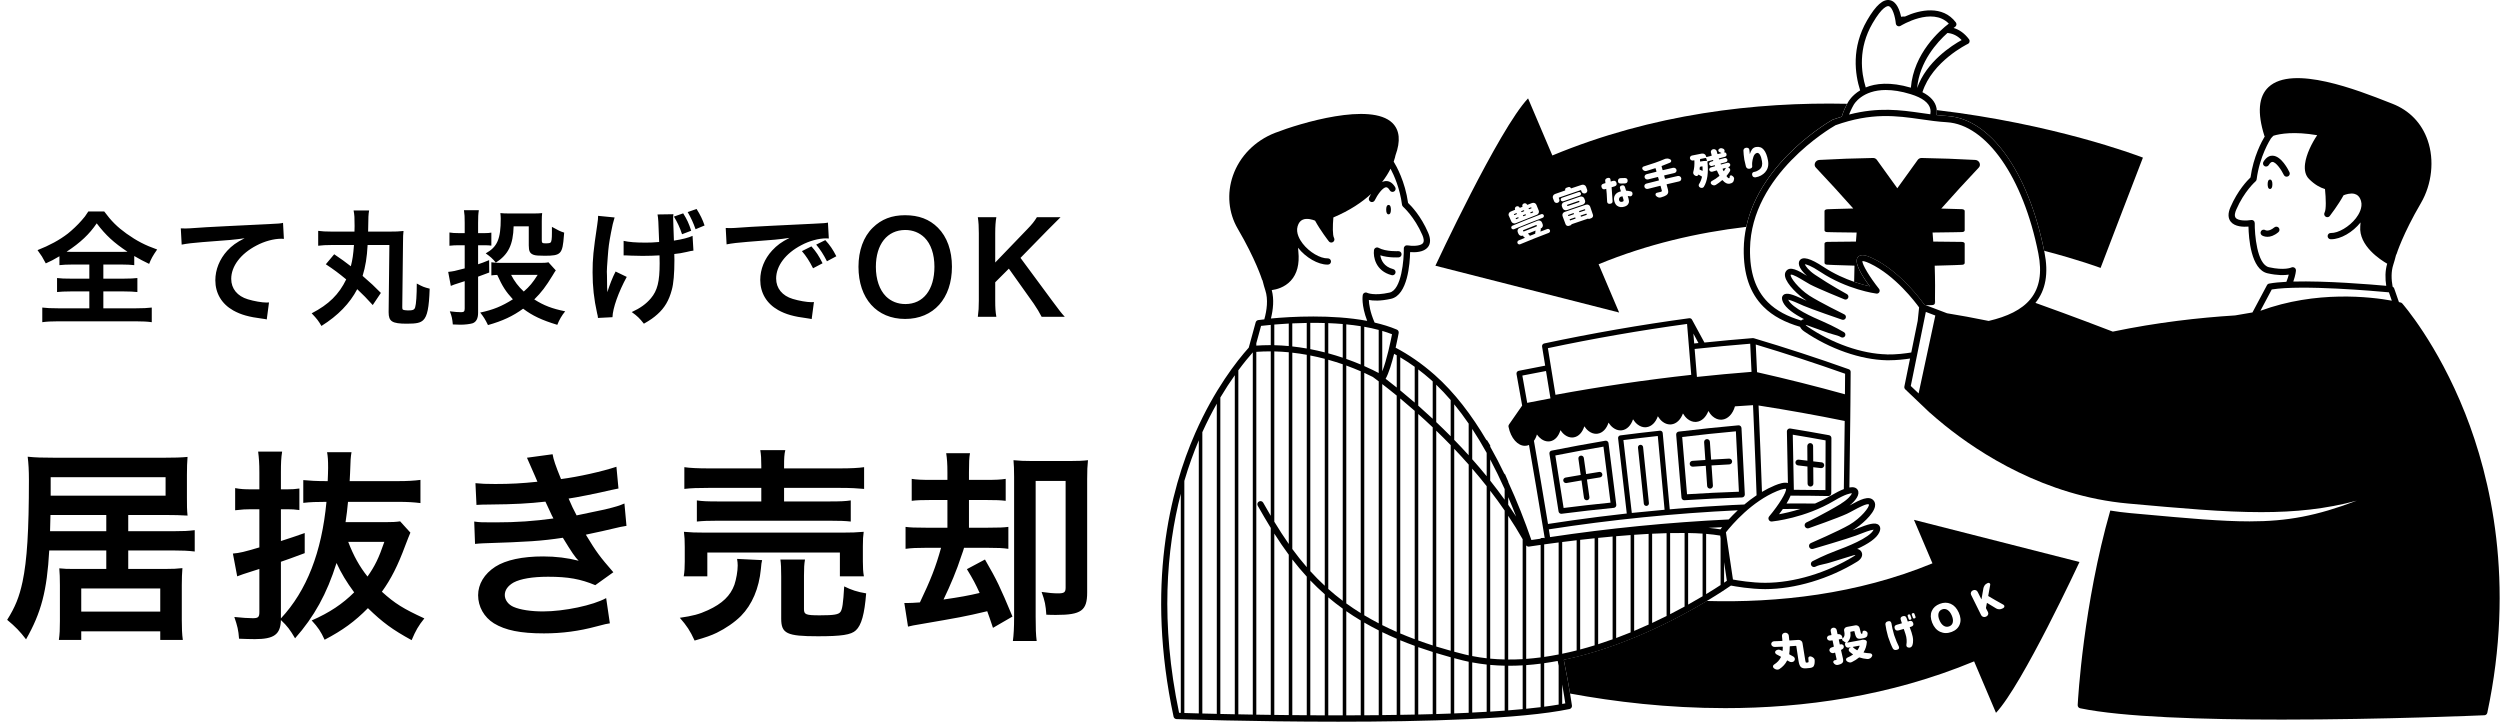 <svg width="999" height="289" viewBox="0 0 999 289" fill="none" xmlns="http://www.w3.org/2000/svg">
<path d="M35.696 105.7H29.196C26.796 105.7 25.096 105.8 23.746 105.95V102.4C21.346 103.8 20.446 104.3 18.296 105.25C16.796 102.45 16.796 102.45 14.996 99.95C19.746 98.1 23.796 95.9 27.096 93.35C28.746 92.05 31.046 89.9 32.596 88.1C33.646 86.95 34.196 86.25 35.296 84.5H41.646C44.446 88.3 46.846 90.7 50.546 93.35C54.696 96.3 57.996 98 62.796 99.7C60.996 102.3 60.396 103.4 59.596 105.45C57.346 104.4 55.896 103.6 53.646 102.3V105.95C52.196 105.8 50.646 105.7 48.346 105.7H41.296V111.35H49.396C51.996 111.35 53.596 111.25 54.896 111.1V116.7C53.546 116.55 51.846 116.45 49.396 116.45H41.296V123.2H54.296C56.946 123.2 59.096 123.1 60.646 122.9V128.75C58.996 128.5 56.896 128.4 54.346 128.4H23.146C20.596 128.4 18.546 128.5 16.896 128.75V122.9C18.346 123.1 20.496 123.2 23.296 123.2H35.696V116.45H28.346C25.846 116.45 24.146 116.55 22.796 116.7V111.1C24.346 111.3 25.846 111.35 28.346 111.35H35.696V105.7ZM28.796 100.65H48.596C49.646 100.65 49.996 100.65 50.946 100.6C45.446 96.95 42.296 94.05 38.646 89.25C35.746 93.55 32.146 96.95 26.596 100.6C27.596 100.65 28.046 100.65 28.796 100.65ZM72.596 97.75L72.246 91.25C73.346 91.3 73.896 91.3 74.146 91.3C75.046 91.3 75.046 91.3 82.396 90.8C85.196 90.65 93.496 90.2 107.346 89.55C111.446 89.35 112.196 89.3 113.096 89.05L113.446 95.45C112.896 95.4 112.896 95.4 112.396 95.4C109.396 95.4 105.696 96.4 102.496 98.1C96.146 101.4 92.396 106.4 92.396 111.45C92.396 115.35 94.846 118.35 99.046 119.6C101.496 120.35 104.696 120.9 106.496 120.9C106.546 120.9 106.996 120.9 107.496 120.85L106.596 127.65C105.996 127.5 105.746 127.45 104.896 127.35C99.396 126.65 96.246 125.75 93.196 124.05C88.596 121.45 86.046 117.2 86.046 112C86.046 107.75 87.746 103.55 90.796 100.2C92.696 98.15 94.496 96.85 97.746 95.2C93.696 95.8 91.746 95.95 80.896 96.75C77.546 97 74.546 97.35 72.596 97.75ZM130.196 105.6L133.546 101.6C136.296 103.45 138.146 104.8 140.196 106.4C140.896 103.6 141.146 101.85 141.446 97.9H132.746C130.196 97.9 128.796 98 127.146 98.2V92.25C128.696 92.45 130.096 92.55 132.696 92.55H141.646C141.696 91.6 141.696 91.45 141.696 90.35C141.696 86.85 141.646 86 141.296 84.1H147.496C147.196 86 147.196 86 147.096 92.55H155.546C158.046 92.55 159.546 92.5 161.246 92.3C161.096 93.4 161.046 94.7 161.046 96.65L160.746 122.75C160.746 123.3 160.796 123.6 161.046 123.75C161.296 123.9 162.246 124.05 162.996 124.05C164.996 124.05 165.596 123.8 165.896 122.8C166.296 121.6 166.546 117.75 166.546 113.3C169.096 114.65 169.346 114.75 171.696 115.35C171.446 123 170.746 126.35 169.146 127.9C167.996 129 166.496 129.35 162.596 129.35C156.646 129.35 155.296 128.45 155.296 124.75L155.596 97.9H146.896C146.646 102.8 146.046 106.5 144.896 110.25C148.096 113 149.696 114.5 152.196 117.05L148.946 121.9C146.496 119.2 145.246 117.9 142.746 115.55C139.796 121.2 135.096 126.1 128.446 130.25C127.246 128.2 126.646 127.4 124.546 125.2C131.396 121.65 135.446 117.65 138.346 111.65C135.446 109.25 133.396 107.7 130.196 105.6ZM219.146 104.8L222.096 108.05C221.696 108.6 221.696 108.6 220.796 110.1C218.146 114.45 216.346 116.85 213.496 119.65C217.346 122.1 220.646 123.35 225.846 124.4C224.496 126.05 223.446 127.85 222.696 129.8C216.546 127.95 212.746 126.15 209.046 123.35C204.896 126.35 200.846 128.25 194.996 129.9C193.896 127.6 193.196 126.55 191.896 124.9C197.096 123.8 200.496 122.4 204.946 119.6C202.096 116.5 200.746 114.4 198.696 109.85C197.546 109.9 197.196 109.95 196.346 110.05V104.8C197.446 105 198.596 105.05 200.396 105.05H216.096C217.496 105.05 218.396 105 219.146 104.8ZM214.846 109.85H204.246C205.546 112.4 207.146 114.5 209.296 116.5C211.646 114.45 212.846 113 214.846 109.85ZM185.696 93.15V89.1C185.696 86.75 185.646 85.6 185.396 84H191.346C191.096 85.55 191.046 86.75 191.046 89.05V93.15H193.846C194.846 93.15 195.496 93.1 196.346 92.95V98.15C195.496 98.05 194.646 98 193.746 98H191.046V105.6C192.446 105.15 193.246 104.85 195.446 103.95L195.496 108.9C193.396 109.7 192.846 109.9 191.046 110.55V125.05C191.046 127.25 190.296 128.7 188.796 129.2C187.746 129.5 185.846 129.75 183.996 129.75C183.146 129.75 182.446 129.7 180.946 129.65C180.746 127.45 180.546 126.4 179.746 124.4C181.746 124.65 182.996 124.75 184.246 124.75C185.396 124.75 185.696 124.45 185.696 123.25V112.35C181.046 113.85 181.046 113.85 180.146 114.25L179.096 108.65C181.246 108.4 181.546 108.35 185.696 107.25V98H183.146C181.896 98 180.946 98.05 179.596 98.2V92.9C180.746 93.1 181.696 93.15 183.196 93.15H185.696ZM216.496 88.3V96C216.496 97.1 216.696 97.25 218.246 97.25C219.046 97.25 219.696 97.15 219.946 96.95C220.396 96.65 220.546 95.6 220.546 92.9C220.546 92.75 220.546 92.6 220.546 92.35C220.546 91.95 220.546 91.4 220.546 90.65C223.246 92.15 223.846 92.45 225.446 92.95C225.396 93.45 225.346 93.8 225.346 94.05C224.796 101.55 224.196 102.2 217.646 102.2C215.246 102.2 214.046 102.1 213.296 101.85C211.746 101.3 211.296 100.4 211.296 98.05V90.45H205.246C205.046 97.8 203.146 101.7 198.146 104.95C196.896 103.4 195.946 102.55 194.096 101.25C198.746 98.65 200.096 95.5 200.096 87.35C200.096 86.75 200.046 86 199.946 85.15C200.896 85.25 201.996 85.3 203.196 85.3H213.546C214.646 85.3 215.746 85.25 216.646 85.15C216.546 85.8 216.496 86.85 216.496 88.3ZM249.196 102.05V96.25C251.396 96.75 254.046 96.95 258.096 96.95C259.996 96.95 260.796 96.9 263.396 96.7C263.096 87.9 263.046 87.45 262.746 85.7L269.096 85.6C268.996 86.4 268.996 86.7 268.996 87.3C268.996 87.75 268.996 88.25 269.096 90.5C269.096 91 269.196 92.9 269.296 96.15C272.846 95.6 275.046 95 276.746 94.25L277.096 100.15C276.246 100.25 275.946 100.3 274.296 100.7C272.046 101.2 271.596 101.25 269.446 101.5C269.496 102.6 269.496 103 269.496 103.9C269.496 109.25 269.146 113.4 268.446 115.85C267.346 120.05 265.546 123.05 262.746 125.55C261.196 126.95 259.846 127.9 257.296 129.35C255.546 127.15 254.746 126.35 252.446 124.7C255.846 123.15 258.196 121.45 260.096 119.2C262.696 116.1 263.596 112.55 263.596 105.2C263.596 104.15 263.596 103.65 263.546 102.05C261.846 102.15 259.246 102.25 256.746 102.25C255.346 102.25 253.496 102.2 252.196 102.15C250.746 102.05 250.546 102.05 249.946 102.05C249.746 102.05 249.496 102.05 249.196 102.05ZM245.996 108.5L250.446 110.65C247.146 116.7 244.846 123.15 244.746 126.75L238.946 127.05C238.896 126.35 238.846 126.1 238.596 125.15C237.346 119.5 236.796 114.55 236.796 108.85C236.796 103.25 237.096 100.3 238.646 89.9C238.946 87.85 238.996 87.3 238.996 86.25L245.596 86.9C244.996 88.85 244.696 90.05 244.146 93C243.346 97.25 243.146 98.65 242.846 102.85C242.596 106.15 242.496 107.6 242.496 108.55C242.496 108.7 242.496 109.25 242.546 110.05C242.546 110.65 242.546 111.5 242.596 113.9C242.596 114.35 242.596 114.65 242.596 114.8C242.646 115.6 242.696 115.9 242.696 116.75C243.546 114 244.796 110.75 245.996 108.5ZM269.296 86.55L272.996 85.25C274.496 87.65 275.296 89.3 276.196 92.2L272.546 93.6C271.696 90.95 270.646 88.75 269.296 86.55ZM281.546 90.1L277.946 91.6C277.096 89.15 276.096 86.95 274.796 84.75L278.346 83.5C279.796 85.8 280.746 87.7 281.546 90.1ZM290.346 97.65L289.996 91.1C291.096 91.15 291.646 91.15 291.896 91.15C292.796 91.15 292.796 91.15 300.146 90.65C302.946 90.5 311.246 90.05 325.096 89.4C329.196 89.2 329.946 89.15 330.846 88.95L331.196 95.3C330.646 95.25 330.646 95.25 330.146 95.25C327.146 95.25 323.446 96.25 320.246 97.95C313.896 101.25 310.146 106.25 310.146 111.3C310.146 115.2 312.596 118.2 316.796 119.45C319.246 120.2 322.446 120.75 324.246 120.75C324.296 120.75 324.746 120.75 325.246 120.7L324.346 127.5C323.746 127.35 323.496 127.35 322.646 127.2C317.146 126.5 313.996 125.6 310.946 123.9C306.346 121.3 303.796 117.05 303.796 111.85C303.796 107.6 305.496 103.4 308.546 100.1C310.446 98.05 312.246 96.7 315.496 95.05C311.446 95.65 309.496 95.85 298.646 96.65C295.296 96.9 292.296 97.25 290.346 97.65ZM320.446 100.35L324.246 98.45C326.246 100.75 327.146 102.1 328.696 105.2L324.896 107.2C323.396 104.25 322.196 102.4 320.446 100.35ZM334.196 102.4L330.446 104.4C329.046 101.65 327.846 99.8 326.146 97.75L329.796 95.95C331.696 98.05 332.796 99.65 334.196 102.4ZM361.646 86C367.146 86 371.396 87.6 374.796 91C378.446 94.65 380.396 100.1 380.396 106.6C380.396 119.25 373.046 127.45 361.696 127.45C350.346 127.45 343.046 119.3 343.046 106.6C343.046 100.15 345.046 94.6 348.746 91C352.196 87.6 356.346 86 361.646 86ZM361.796 121.5C368.946 121.5 373.396 115.8 373.396 106.6C373.396 101.55 371.996 97.5 369.446 94.95C367.396 92.95 364.746 91.9 361.746 91.9C354.546 91.9 349.996 97.6 349.996 106.65C349.996 111.65 351.446 115.85 354.046 118.45C356.096 120.45 358.746 121.5 361.796 121.5ZM407.79 103.05L420.49 120.25C423.49 124.3 424.04 125 425.49 126.6H416.24C415.49 125.1 414.24 123 413.09 121.35L403.14 107.35L397.69 112.8V120.15C397.69 123.1 397.79 124.5 398.14 126.6H390.74C391.04 124.35 391.14 122.8 391.14 120.15V93.25C391.14 90.55 391.04 88.9 390.74 86.8H398.14C397.84 88.45 397.69 90.4 397.69 93.25V104.9L410.44 91.65C412.39 89.65 413.34 88.45 414.34 86.8H423.79C422.34 88.25 420.69 89.85 418.49 92.1L407.79 103.05ZM42.47 219.972H19.674C18.772 236.126 16.476 244.818 10.408 255.478C8.03 252.362 6.144 250.394 2.864 247.688C6.062 242.604 7.702 238.586 9.014 232.436C10.818 223.908 11.556 212.018 11.556 191.764C11.556 187.828 11.392 185.286 11.064 182.498C14.016 182.826 17.132 182.908 21.888 182.908H65.512C69.612 182.908 72.482 182.826 74.942 182.58C74.778 184.712 74.696 186.762 74.696 189.796V198.816C74.696 202.014 74.696 203.572 74.942 206.032C72.236 205.868 69.694 205.786 66.004 205.786H51.244V212.264H69.694C73.384 212.264 75.106 212.182 77.812 211.854V220.382C75.106 220.054 72.728 219.972 69.612 219.972H51.244V227.352H65.922C69.038 227.352 70.842 227.27 72.892 227.024C72.728 229.074 72.646 231.042 72.646 233.83V247.77C72.646 250.968 72.728 253.346 73.056 255.724H64.036V252.28H32.466V255.724H23.528C23.856 253.346 23.938 251.542 23.938 248.18V233.83C23.938 230.796 23.856 229.156 23.692 227.106C25.906 227.352 26.89 227.352 30.252 227.352H42.47V219.972ZM42.47 212.264V205.786H20.166L20.002 212.264H42.47ZM20.248 198.078H66.168V190.698H20.248V198.078ZM32.466 235.142V244.408H64.036V235.142H32.466ZM159.894 208.328L163.994 212.838C163.502 213.904 163.01 215.298 161.944 218.004C158.992 225.958 156.286 231.37 152.596 236.454C157.844 241.21 161.206 243.26 169.57 247.114C167.192 250.066 166.126 251.952 164.486 255.806C156.86 251.624 152.924 248.754 147.02 243.014C141.772 248.344 136.934 251.87 129.718 255.642C128.16 252.28 127.176 250.804 124.552 247.934C131.686 244.818 136.934 241.292 141.526 236.7C138.492 232.6 136.36 229.074 134.474 224.974C130.62 237.274 125.536 246.458 117.91 255.068C115.942 251.706 114.794 250.148 112.252 247.77C112.088 253.51 109.546 255.396 101.838 255.396C100.034 255.396 97.82 255.314 95.524 255.232C95.278 251.788 94.868 250.148 93.638 246.54C96.754 246.868 99.132 247.032 101.018 247.032C103.15 247.032 103.642 246.622 103.642 244.572V227.352L101.838 227.926C97.738 229.238 95.688 229.894 94.786 230.304L93.064 221.202C95.934 220.956 97.492 220.546 103.642 218.742V203.49H100.28C98.23 203.49 96.754 203.572 93.966 203.9V195.044C96.098 195.454 97.738 195.536 100.28 195.536H103.642V188.812C103.642 185.04 103.478 183.072 103.15 180.448H112.744C112.334 182.99 112.252 185.04 112.252 188.73V195.536H114.876C116.68 195.536 117.992 195.454 119.632 195.208V203.818C117.992 203.572 116.516 203.49 114.794 203.49H112.252V216.2C116.27 214.888 117.582 214.478 121.764 213.002V221.038C116.434 223.006 114.958 223.58 112.252 224.482V247.114C122.584 236.044 128.57 220.628 130.456 200.538C126.602 200.538 124.06 200.62 121.19 200.948V191.846C123.732 192.092 126.438 192.256 130.456 192.256H130.948C131.03 189.796 131.112 188.812 131.112 187.008C131.112 183.892 131.03 182.58 130.702 180.694H140.46C140.132 182.662 140.05 183.728 139.886 189.14C139.804 190.534 139.804 190.78 139.722 192.256H158.992C162.928 192.256 165.47 192.092 168.012 191.764V201.03C165.388 200.702 162.846 200.538 159.074 200.538H139.066C138.738 203.982 138.574 205.294 138.082 208.656H153.744C156.778 208.656 158.254 208.574 159.894 208.328ZM153.58 216.528H139.148C141.28 222.104 143.658 226.368 146.856 230.386C149.808 226.204 151.366 223.006 153.58 216.528ZM190.398 201.768L189.988 193.076C192.366 193.322 194.252 193.404 197.86 193.404C204.092 193.404 208.52 193.158 214.752 192.502C214.506 191.846 214.506 191.846 213.85 190.37C211.8 185.614 210.652 183.072 210.57 182.908L220.82 181.514C221.148 183.564 221.968 186.024 224.182 191.436C231.152 190.534 240.664 188.402 246.322 186.516L247.142 195.208C246.322 195.372 246.322 195.372 244.354 195.782C238.86 197.094 229.758 198.898 227.216 199.226C228.528 202.26 229.02 203.326 230.414 205.95C237.466 204.474 241.238 203.654 241.73 203.572C246.404 202.424 247.388 202.096 249.52 201.194L250.34 210.132C248.782 210.378 247.06 210.706 245.174 211.198C241.812 212.018 239.106 212.592 237.138 213.002C235.088 213.412 235.088 213.412 234.104 213.658C238.368 220.71 239.68 222.432 245.092 228.664L237.876 233.83C231.972 231.37 227.052 230.468 219.016 230.468C212.784 230.468 208.028 231.288 205.24 232.764C202.944 234.076 201.714 235.798 201.714 237.766C201.714 239.734 203.108 241.62 205.24 242.522C207.864 243.67 212.21 244.326 216.966 244.326C225.494 244.326 237.056 241.866 242.222 238.996L243.698 249.082C242.14 249.328 242.14 249.328 238.368 250.312C231.398 252.198 224.592 253.1 217.376 253.1C207.946 253.1 201.96 251.87 197.368 249.082C193.432 246.622 191.054 242.44 191.054 237.848C191.054 233.42 193.514 229.32 197.942 226.45C202.206 223.744 208.766 222.35 217.048 222.35C222.05 222.35 226.806 222.924 231.234 224.072C229.922 222.842 228.364 220.546 224.92 214.888C216.228 216.2 210.98 216.528 193.186 217.102C191.792 217.184 191.218 217.184 189.824 217.348L189.496 208.41C191.874 208.738 192.366 208.738 197.942 208.738C206.552 208.738 213.358 208.246 221.148 207.18C220.656 206.196 220.328 205.704 219.672 204.146C218.852 202.424 218.606 201.932 217.95 200.456C211.39 201.194 205.486 201.522 195.974 201.604C192.53 201.604 192.12 201.686 190.398 201.768ZM304.214 187.172V186.188C304.214 183.236 304.132 181.842 303.804 179.874H313.808C313.398 181.514 313.316 183.154 313.316 186.188V187.172H335.456C339.966 187.172 343.164 187.008 345.296 186.68V195.372C342.754 195.126 339.966 194.962 335.702 194.962H313.316V200.374H331.602C335.784 200.374 337.834 200.292 339.966 199.964V208.41C337.67 208.164 335.702 208.082 331.602 208.082H286.748C282.894 208.082 280.844 208.164 278.466 208.41V199.964C280.598 200.292 282.648 200.374 286.748 200.374H304.214V194.962H283.14C278.794 194.962 276.252 195.044 273.464 195.372V186.68C275.596 187.008 278.794 187.172 283.386 187.172H304.214ZM282.648 230.304H273.218C273.546 228.418 273.628 226.614 273.628 224.4V218.578C273.628 216.036 273.546 214.396 273.3 212.51C275.842 212.756 278.056 212.838 282.074 212.838H336.276C340.212 212.838 342.262 212.756 345.132 212.51C344.886 214.232 344.804 215.626 344.804 218.332V224.318C344.804 226.778 344.886 228.5 345.214 230.304H335.62V220.792H282.648V230.304ZM294.538 223.334L304.542 223.826C304.296 224.81 304.214 225.384 304.05 227.352C303.312 235.142 300.524 241.62 296.096 246.13C293.554 248.672 289.946 251.132 286.42 252.854C284.206 253.92 282.156 254.658 277.564 255.97C275.76 252.034 274.448 250.066 271.66 246.868C276.744 246.13 279.368 245.474 282.894 243.834C288.634 241.21 291.914 238.012 293.472 233.666C294.21 231.452 294.784 228.254 294.784 225.958C294.784 225.22 294.702 224.236 294.538 223.334ZM321.27 229.976V243.424C321.27 245.556 322.008 245.884 327.584 245.884C333.324 245.884 335.128 245.556 335.866 244.49C336.604 243.424 336.932 241.21 337.342 234.322C340.13 235.716 342.59 236.536 346.116 237.11C345.46 245.392 344.23 249.82 342.016 251.87C340.13 253.674 336.276 254.248 326.846 254.248C314.382 254.248 312.168 253.182 312.168 247.196V230.386C312.168 227.024 312.086 225.302 311.84 223.58H321.68C321.352 225.466 321.27 226.942 321.27 229.976ZM378.588 199.8H372.11C368.092 199.8 366.37 199.882 364.32 200.128V191.354C366.37 191.682 368.256 191.764 372.192 191.764H378.588V188.73C378.588 185.286 378.424 183.236 378.096 181.104H387.608C387.28 182.908 387.198 184.794 387.198 188.648V191.764H393.758C397.94 191.764 399.744 191.682 401.876 191.354V200.128C399.744 199.882 398.104 199.8 393.758 199.8H387.198V210.87H394.742C399.334 210.87 400.974 210.788 402.942 210.542V219.316C400.728 218.988 398.76 218.906 394.742 218.906H385.23C384.902 220.054 384.902 220.054 384.082 222.35C382.442 227.516 379.736 233.994 377.03 239.57C383.754 238.586 386.952 238.012 391.462 236.946C389.822 233.338 388.92 231.616 386.378 227.434L393.594 223.58C398.514 232.108 399.498 234.24 404.582 246.376L396.792 250.886C395.644 247.36 395.152 246.13 394.496 244.244C385.148 246.458 383.59 246.704 366.944 249.574C365.304 249.82 364.566 249.984 362.844 250.394L361.368 240.964C361.942 240.964 362.352 240.964 362.598 240.964C363.664 240.964 365.468 240.882 367.6 240.718C371.864 231.78 373.914 226.614 376.046 218.906H369.896C366.288 218.906 364.32 218.988 361.86 219.316V210.542C363.746 210.788 365.468 210.87 369.978 210.87H378.588V199.8ZM434.43 191.436V236.782C434.43 243.998 432.052 245.72 422.048 245.72C420.736 245.72 419.916 245.72 418.112 245.638C417.866 241.866 417.538 240.144 416.226 236.536C419.014 236.946 421.064 237.11 422.786 237.11C425.246 237.11 425.82 236.7 425.82 234.814V192.174H413.848V246.458C413.848 251.132 413.93 253.592 414.258 256.134H404.746C405.074 253.674 405.238 250.886 405.238 246.54V190.616C405.238 187.5 405.156 185.86 404.992 183.892C407.288 184.138 409.42 184.22 412.372 184.22H427.624C430.658 184.22 432.79 184.138 434.758 183.892C434.512 186.27 434.43 187.91 434.43 191.436Z" fill="black"/>
<path d="M778.203 243.711C777.522 243.294 776.809 243.228 776.051 243.514C775.304 243.799 774.832 244.326 774.634 245.084C774.448 245.842 774.557 246.742 774.986 247.785C775.425 248.851 775.996 249.608 776.699 250.059C777.402 250.509 778.148 250.586 778.928 250.289C779.708 249.993 780.18 249.444 780.344 248.653C780.509 247.862 780.366 246.94 779.905 245.897C779.455 244.864 778.884 244.14 778.192 243.711H778.203Z" fill="black"/>
<path d="M742.99 258.01C742.155 258.174 741.31 258.328 740.475 258.482C740.431 258.482 740.409 258.515 740.398 258.548C740.398 258.581 740.398 258.603 740.42 258.625C740.882 259.075 741.42 259.47 742.024 259.811C742.133 259.866 742.21 259.844 742.276 259.745C742.65 259.218 742.924 258.68 743.111 258.142C743.111 258.109 743.111 258.076 743.078 258.054C743.056 258.032 743.023 258.021 742.99 258.021V258.01Z" fill="black"/>
<path d="M830.989 224.582L764.817 207.727L772.208 225.11C741.977 237.551 710.286 240.933 682.02 240.154C669.93 247.39 648.363 258.712 624.875 263.62C626.039 269.308 626.863 273.953 627.39 277.138C645.091 280.41 666.328 282.969 689.389 282.969C720.597 282.969 755.165 278.269 788.855 264.279L797.596 284.846C808.105 273.756 830.967 224.571 830.967 224.571H830.989V224.582ZM793.006 233.96C793.258 233.62 793.566 233.356 793.928 233.17C794.049 233.104 794.181 233.038 794.301 232.983C794.554 232.851 794.785 232.873 795.015 233.027C795.103 233.093 795.18 233.17 795.224 233.268C795.29 233.389 795.312 233.521 795.29 233.686C795.037 235.124 794.774 236.563 794.51 238.001C794.488 238.1 794.532 238.177 794.62 238.243C796.575 239.407 798.551 240.538 800.572 241.647C800.703 241.724 800.802 241.823 800.868 241.943C800.934 242.053 800.956 242.174 800.945 242.317C800.945 242.613 800.791 242.833 800.517 242.976C800.396 243.042 800.264 243.107 800.143 243.173C799.748 243.382 799.331 243.481 798.881 243.47C798.441 243.459 798.035 243.349 797.673 243.14C796.476 242.427 795.279 241.702 794.104 240.966C794.082 240.944 794.049 240.944 794.005 240.966C793.961 240.988 793.95 241.01 793.939 241.054C793.829 241.658 793.708 242.262 793.599 242.866C793.577 242.965 793.599 243.064 793.643 243.151C793.884 243.624 794.137 244.096 794.378 244.557C794.554 244.886 794.576 245.227 794.444 245.578C794.312 245.93 794.071 246.193 793.719 246.358C793.676 246.38 793.632 246.402 793.588 246.424C793.225 246.588 792.863 246.621 792.49 246.501C792.116 246.38 791.842 246.16 791.677 245.831C790.304 243.14 788.965 240.428 787.658 237.716C787.493 237.386 787.482 237.046 787.614 236.695C787.746 236.343 787.976 236.091 788.317 235.937C788.361 235.915 788.405 235.893 788.449 235.882C788.789 235.717 789.129 235.706 789.492 235.827C789.843 235.948 790.107 236.167 790.271 236.508C790.755 237.485 791.249 238.462 791.743 239.44H791.776C791.776 239.44 791.798 239.429 791.809 239.407C792.061 237.979 792.314 236.552 792.555 235.124C792.621 234.707 792.786 234.334 793.039 233.993L793.006 233.96ZM762.665 245.545C763.027 245.435 763.258 245.545 763.379 245.875C763.511 246.248 763.631 246.61 763.763 246.984C763.873 247.313 763.763 247.533 763.412 247.643C763.049 247.752 762.808 247.643 762.698 247.313C762.577 246.94 762.445 246.577 762.325 246.204C762.215 245.875 762.325 245.655 762.676 245.545H762.665ZM724.835 266.102C724.539 266.574 723.99 266.848 723.199 266.925C722.727 266.969 722.266 267.013 721.794 267.057C720.816 267.145 720.103 266.98 719.663 266.574C719.213 266.168 718.895 265.377 718.708 264.202C718.39 262.214 718.093 260.216 717.808 258.228C717.797 258.13 717.731 258.075 717.61 258.086C716.863 258.141 716.116 258.195 715.359 258.239C715.238 258.239 715.183 258.305 715.183 258.404C715.183 259.502 715.117 260.458 714.974 261.292C714.952 261.391 714.996 261.468 715.095 261.523C715.644 261.808 716.138 262.083 716.578 262.335C716.94 262.544 717.149 262.851 717.215 263.236C717.258 263.565 717.182 263.862 716.951 264.125C716.72 264.4 716.402 264.553 715.996 264.575H715.963C715.567 264.597 715.216 264.51 714.898 264.301C714.711 264.191 714.524 264.07 714.327 263.96C714.217 263.895 714.151 263.906 714.096 264.004C713.448 265.311 712.438 266.431 711.054 267.354C710.824 267.496 710.571 267.573 710.307 267.584C710.187 267.584 710.066 267.584 709.956 267.562C709.561 267.496 709.198 267.332 708.88 267.068C708.649 266.881 708.518 266.662 708.485 266.409V266.288C708.485 265.992 708.616 265.75 708.891 265.575C710.165 264.784 711.087 263.785 711.658 262.599C711.691 262.5 711.658 262.423 711.559 262.368C711.021 262.072 710.483 261.786 709.923 261.501C709.627 261.347 709.44 261.127 709.363 260.842C709.341 260.798 709.341 260.754 709.33 260.721C709.297 260.468 709.374 260.26 709.561 260.073C709.791 259.832 710.088 259.678 710.461 259.623C710.527 259.612 710.604 259.601 710.67 259.601C710.955 259.59 711.241 259.645 711.515 259.788C711.823 259.93 712.042 260.029 712.163 260.084C712.196 260.106 712.24 260.106 712.273 260.084C712.317 260.062 712.328 260.04 712.328 260.007C712.383 259.48 712.405 258.997 712.416 258.558C712.416 258.514 712.394 258.481 712.361 258.448C712.328 258.415 712.284 258.404 712.24 258.404C711.23 258.448 710.22 258.492 709.198 258.525C708.836 258.536 708.518 258.437 708.243 258.217C707.969 258.009 707.815 257.734 707.782 257.427C707.749 257.108 707.848 256.845 708.078 256.603C708.309 256.373 708.594 256.252 708.957 256.241C710.011 256.208 711.054 256.164 712.097 256.12C712.207 256.12 712.262 256.065 712.251 255.977C712.218 255.582 712.163 254.978 712.075 254.143C712.042 253.803 712.141 253.507 712.383 253.254C712.624 253.001 712.932 252.859 713.316 252.837C713.69 252.815 714.019 252.914 714.305 253.133C714.59 253.353 714.755 253.638 714.799 253.968C714.865 254.473 714.92 255.077 714.996 255.802C714.996 255.856 715.029 255.889 715.062 255.911C715.095 255.933 715.139 255.944 715.183 255.944C716.325 255.878 717.456 255.791 718.587 255.703C718.993 255.67 719.367 255.769 719.696 256.01C720.026 256.252 720.212 256.548 720.267 256.911C720.619 259.261 721.003 261.611 721.398 263.96C721.464 264.323 721.519 264.553 721.574 264.652C721.629 264.751 721.717 264.784 721.86 264.773C722.057 264.751 722.255 264.74 722.463 264.718C722.606 264.707 722.683 264.586 722.705 264.356C722.727 264.125 722.694 263.686 722.617 263.027C722.573 262.775 722.672 262.566 722.925 262.423C723.045 262.335 723.166 262.291 723.309 262.28C723.441 262.269 723.573 262.28 723.704 262.335C724.1 262.456 724.44 262.643 724.715 262.906C724.945 263.126 725.088 263.378 725.132 263.642C725.132 263.697 725.143 263.763 725.143 263.807C725.198 264.861 725.077 265.63 724.78 266.102H724.835ZM748.071 262.203C747.907 262.566 747.665 262.851 747.314 263.071C747.116 263.181 746.918 263.269 746.699 263.313C746.534 263.346 746.347 263.357 746.15 263.346C745.051 263.258 744.03 263.049 743.086 262.731C742.976 262.698 742.888 262.72 742.8 262.785C742.043 263.422 741.12 264.015 740.011 264.564C739.868 264.63 739.726 264.674 739.572 264.707C739.363 264.74 739.144 264.729 738.913 264.674C738.518 264.597 738.199 264.422 737.936 264.147C737.804 264.015 737.727 263.884 737.694 263.741C737.672 263.631 737.661 263.521 737.683 263.4C737.749 263.115 737.914 262.917 738.199 262.796C739.023 262.445 739.748 262.039 740.385 261.6C740.472 261.534 740.472 261.468 740.374 261.413C739.923 261.116 739.484 260.776 739.078 260.403C738.913 260.249 738.814 260.095 738.77 259.919C738.737 259.788 738.737 259.656 738.77 259.513C738.836 259.173 739.056 258.92 739.396 258.755C739.451 258.733 739.517 258.701 739.572 258.679C739.572 258.668 739.583 258.657 739.572 258.646C739.572 258.646 739.565 258.642 739.55 258.635C739.275 258.679 739.001 258.733 738.726 258.777C738.419 258.832 738.133 258.777 737.87 258.613C737.606 258.459 737.442 258.228 737.376 257.954C737.332 257.745 737.277 257.537 737.233 257.339C737.211 257.24 737.233 257.141 737.299 257.053C737.365 256.966 737.464 256.911 737.584 256.889V256.845C737.189 256.526 736.761 256.23 736.311 255.944C736.19 255.867 736.124 255.769 736.102 255.648C736.091 255.527 736.124 255.417 736.223 255.318C736.223 255.318 736.234 255.318 736.223 255.296C736.223 255.296 736.201 255.285 736.19 255.285C735.773 255.351 735.344 255.417 734.916 255.483C734.806 255.505 734.762 255.56 734.784 255.659C734.916 256.252 735.037 256.845 735.169 257.449C735.191 257.526 735.234 257.559 735.322 257.537L735.366 257.515C735.443 257.493 735.52 257.471 735.586 257.46C735.784 257.427 735.992 257.46 736.19 257.537C736.464 257.646 736.64 257.833 736.728 258.086C736.739 258.141 736.75 258.184 736.761 258.239C736.816 258.459 736.783 258.679 736.684 258.909C736.563 259.162 736.365 259.359 736.08 259.491C735.981 259.535 735.893 259.579 735.794 259.634C735.696 259.667 735.663 259.744 735.685 259.843C735.926 260.908 736.168 261.973 736.42 263.038C736.541 263.576 736.574 263.993 736.519 264.301C736.464 264.608 736.289 264.872 736.003 265.092C735.652 265.344 735.125 265.553 734.411 265.706C734.378 265.706 734.345 265.706 734.312 265.717C734.005 265.761 733.719 265.717 733.434 265.575C733.104 265.41 732.863 265.19 732.687 264.894C732.632 264.817 732.599 264.74 732.577 264.663C732.544 264.51 732.577 264.356 732.654 264.202C732.775 263.971 732.972 263.84 733.258 263.807C733.379 263.785 733.488 263.774 733.609 263.752C733.73 263.719 733.818 263.686 733.862 263.631C733.906 263.587 733.917 263.51 733.895 263.411C733.708 262.577 733.521 261.731 733.335 260.897C733.335 260.853 733.302 260.831 733.258 260.809C733.214 260.787 733.181 260.787 733.137 260.809C733.082 260.842 733.027 260.864 732.961 260.886C732.841 260.93 732.72 260.974 732.599 260.985C732.379 261.018 732.149 260.985 731.918 260.919C731.556 260.787 731.303 260.567 731.149 260.26C731.095 260.172 731.062 260.084 731.04 259.974C730.996 259.766 731.04 259.557 731.139 259.348C731.27 259.041 731.512 258.832 731.863 258.723C731.984 258.69 732.248 258.602 732.654 258.47C732.764 258.437 732.808 258.36 732.786 258.261C732.632 257.515 732.478 256.779 732.324 256.032C732.303 255.933 732.237 255.889 732.127 255.9C731.896 255.933 731.666 255.966 731.435 255.999C731.117 256.043 730.831 255.977 730.567 255.802C730.304 255.626 730.139 255.395 730.084 255.11C730.029 254.824 730.084 254.561 730.282 254.33C730.469 254.099 730.71 253.957 731.029 253.913C731.259 253.88 731.479 253.847 731.71 253.814C731.819 253.803 731.863 253.737 731.841 253.638C731.742 253.133 731.644 252.628 731.545 252.123C731.49 251.804 731.545 251.53 731.742 251.277C731.929 251.025 732.193 250.882 732.522 250.827C732.852 250.783 733.159 250.849 733.434 251.025C733.708 251.201 733.884 251.453 733.95 251.772C734.048 252.277 734.158 252.782 734.257 253.287C734.279 253.386 734.345 253.43 734.455 253.408C734.839 253.353 735.201 253.419 735.531 253.627C735.86 253.836 736.069 254.11 736.146 254.473C736.19 254.66 736.234 254.857 736.267 255.044C736.267 255.077 736.3 255.099 736.333 255.099C736.365 255.099 736.398 255.099 736.42 255.077C736.794 254.649 737.013 254.22 737.057 253.781C737.112 253.342 737.079 252.87 736.969 252.354C736.947 252.255 736.926 252.167 736.904 252.068C736.827 251.706 736.904 251.376 737.123 251.069C737.343 250.761 737.65 250.575 738.046 250.509C739.155 250.311 740.264 250.113 741.373 249.894C741.757 249.817 742.12 249.883 742.46 250.08C742.789 250.278 743.009 250.564 743.097 250.926C743.251 251.541 743.404 252.156 743.558 252.771C743.613 253.001 743.657 253.144 743.701 253.188C743.734 253.243 743.789 253.254 743.866 253.243C743.942 253.232 744.019 253.21 744.096 253.199C744.228 253.177 744.272 253.012 744.239 252.727C744.206 252.496 744.283 252.31 744.459 252.167C744.568 252.09 744.678 252.046 744.799 252.013C744.898 251.991 744.997 251.991 745.106 252.002C745.436 252.057 745.721 252.189 745.941 252.397C746.106 252.54 746.215 252.705 746.259 252.881C746.281 252.957 746.292 253.034 746.303 253.111C746.303 253.693 746.194 254.121 745.963 254.396C745.732 254.671 745.359 254.857 744.854 254.967C744.524 255.033 744.195 255.099 743.866 255.165C743.075 255.318 742.493 255.263 742.131 255C741.768 254.725 741.472 254.154 741.263 253.276C741.186 252.957 741.109 252.639 741.032 252.31C741.01 252.211 740.945 252.167 740.835 252.189C740.407 252.266 739.978 252.354 739.539 252.43C739.429 252.452 739.385 252.507 739.407 252.606C739.66 254.264 739.275 255.637 738.199 256.691C738.177 256.702 738.177 256.724 738.199 256.746C738.221 256.768 738.232 256.779 738.254 256.779C740.11 256.46 741.944 256.12 743.778 255.758C743.811 255.758 743.844 255.736 743.877 255.725C743.964 255.703 744.052 255.67 744.151 255.648C744.316 255.615 744.491 255.604 744.667 255.626C744.821 255.648 744.975 255.67 745.139 255.692C745.392 255.725 745.601 255.824 745.765 255.999C745.864 256.109 745.93 256.219 745.963 256.34C745.985 256.416 745.985 256.504 745.985 256.603C745.853 258.141 745.425 259.469 744.711 260.611C744.7 260.644 744.7 260.677 744.711 260.71C744.722 260.743 744.755 260.765 744.799 260.776C745.579 260.93 746.391 261.029 747.248 261.061C747.566 261.061 747.819 261.193 747.994 261.424C748.06 261.512 748.104 261.611 748.126 261.698C748.17 261.863 748.159 262.028 748.093 262.203H748.071ZM758.119 259.634C757.317 259.887 756.735 259.722 756.373 259.129C756.087 258.58 755.769 257.899 755.429 257.053C755.088 256.23 754.77 255.351 754.473 254.429C754.199 253.474 753.968 252.573 753.792 251.706C753.606 250.827 753.485 250.091 753.408 249.498C753.375 248.829 753.748 248.411 754.539 248.247C755.209 248.082 755.637 248.345 755.813 249.059C755.879 249.542 756.011 250.212 756.197 251.091C756.384 251.958 756.626 252.848 756.889 253.737C757.208 254.681 757.537 255.571 757.888 256.406C758.24 257.229 758.536 257.866 758.767 258.305C759.041 258.986 758.833 259.425 758.13 259.623H758.119V259.634ZM763.84 252.65C764.235 253.869 764.444 254.901 764.466 255.747C764.488 256.603 764.4 257.295 764.202 257.844C763.917 258.547 763.423 258.865 762.731 258.788C762.006 258.69 761.699 258.283 761.798 257.58C761.907 256.966 761.94 256.307 761.885 255.593C761.841 254.879 761.688 254.121 761.424 253.331C761.194 252.661 760.974 251.991 760.743 251.321C760.063 251.519 759.382 251.717 758.69 251.903C757.877 252.123 757.35 251.859 757.12 251.102C756.878 250.355 757.164 249.872 757.965 249.652C758.646 249.465 759.316 249.268 759.997 249.07C759.843 248.609 759.689 248.137 759.546 247.676C759.305 246.94 759.579 246.468 760.348 246.237C761.117 246.006 761.622 246.259 761.874 246.984C762.028 247.445 762.182 247.906 762.347 248.367C762.544 248.312 762.731 248.247 762.929 248.192C763.719 247.95 764.235 248.192 764.499 248.938C764.762 249.685 764.499 250.179 763.697 250.432C763.5 250.487 763.313 250.553 763.115 250.608C763.346 251.288 763.587 251.958 763.829 252.628V252.65H763.84ZM765.07 247.116C764.708 247.225 764.477 247.116 764.356 246.786C764.224 246.413 764.104 246.05 763.972 245.677C763.862 245.348 763.972 245.128 764.323 245.018C764.686 244.908 764.916 245.018 765.037 245.337C765.169 245.699 765.301 246.072 765.432 246.435C765.553 246.764 765.432 246.984 765.081 247.094V247.116H765.07ZM779.905 252.507C778.269 253.144 776.721 253.122 775.293 252.474C773.866 251.826 772.801 250.597 772.098 248.829C771.406 247.072 771.362 245.512 771.933 244.184C772.504 242.844 773.58 241.889 775.14 241.296C776.699 240.692 778.148 240.692 779.499 241.285C780.861 241.878 781.926 243.031 782.705 244.755C783.496 246.49 783.65 248.049 783.123 249.455C782.607 250.86 781.531 251.892 779.894 252.518L779.905 252.507Z" fill="black"/>
<path d="M681.583 63.115C680.88 63.247 680.189 63.39 679.486 63.522C679.376 63.544 679.332 63.609 679.332 63.708V64.433C679.332 64.433 679.354 64.499 679.387 64.521C679.42 64.543 679.453 64.543 679.497 64.543C679.53 64.543 679.574 64.543 679.607 64.521C680.551 64.334 681.353 64.268 682.011 64.312C682.044 64.312 682.066 64.29 682.088 64.268C682.11 64.246 682.121 64.213 682.11 64.191C682 63.873 681.891 63.554 681.781 63.236C681.748 63.137 681.671 63.104 681.572 63.126H681.583V63.115Z" fill="black"/>
<path d="M680.263 66.499C680.263 66.499 680.197 66.477 680.153 66.477C679.9 66.52 679.659 66.575 679.406 66.63C679.307 66.652 679.263 66.707 679.252 66.806C679.219 67.004 679.187 67.278 679.143 67.597C679.143 67.695 679.176 67.761 679.274 67.805C679.593 67.937 679.911 68.08 680.219 68.234C680.252 68.234 680.285 68.234 680.318 68.234C680.351 68.234 680.361 68.19 680.372 68.168C680.372 67.619 680.361 67.091 680.329 66.597C680.329 66.564 680.296 66.531 680.263 66.51V66.499Z" fill="black"/>
<path d="M773.825 45.965C775.242 46.13 776.659 46.272 778.108 46.349C795.26 47.381 810.436 68.509 816.849 100.211C830.74 103.835 839.097 106.954 839.393 107.063L847.838 85.013L856.315 62.986C853.603 61.942 820.528 49.501 773.913 43.988C773.968 44.647 773.924 45.306 773.814 45.954H773.825V45.965Z" fill="black"/>
<path d="M631.083 84.684C631.116 84.782 631.182 84.816 631.281 84.772C631.972 84.541 632.664 84.31 633.356 84.08C633.455 84.047 633.488 83.981 633.455 83.882C633.433 83.827 633.422 83.772 633.4 83.728C633.367 83.629 633.301 83.597 633.202 83.629C632.51 83.86 631.819 84.091 631.127 84.321C631.028 84.354 630.995 84.42 631.028 84.519C631.05 84.574 631.061 84.629 631.083 84.673V84.684Z" fill="black"/>
<path d="M648.344 78.426C647.773 78.503 647.378 78.689 647.169 78.975C646.95 79.26 646.884 79.579 646.961 79.952C647.059 80.314 647.246 80.534 647.521 80.622C647.795 80.71 648.125 80.688 648.498 80.545C648.641 80.49 648.739 80.391 648.772 80.227C648.805 80.073 648.783 79.875 648.717 79.656C648.586 79.249 648.465 78.832 648.333 78.426H648.344Z" fill="black"/>
<path d="M689.553 67.091C689.19 67.19 688.828 67.289 688.455 67.388C688.356 67.421 688.323 67.476 688.367 67.575C688.488 67.838 688.608 68.102 688.718 68.343C688.729 68.365 688.762 68.387 688.795 68.387C688.828 68.387 688.861 68.387 688.883 68.354C689.168 67.981 689.41 67.586 689.641 67.168C689.662 67.146 689.652 67.124 689.641 67.102C689.619 67.081 689.597 67.07 689.564 67.081H689.553V67.091Z" fill="black"/>
<path d="M633.999 85.488C633.967 85.389 633.901 85.356 633.802 85.389C633.11 85.62 632.418 85.85 631.726 86.081C631.628 86.114 631.595 86.18 631.628 86.279C631.65 86.345 631.672 86.41 631.693 86.476C631.726 86.575 631.792 86.608 631.891 86.575C632.583 86.345 633.264 86.114 633.956 85.883C634.054 85.85 634.087 85.785 634.054 85.686C634.032 85.62 634.01 85.554 633.989 85.488H633.999Z" fill="black"/>
<path d="M732.262 47.843C732.262 47.843 732.383 47.788 732.438 47.766C733.646 47.327 734.81 46.953 735.963 46.602C736.632 44.362 737.566 42.473 738.104 41.474C701.581 40.694 660.402 45.482 620.321 62.129L610.614 39.31C598.952 51.62 573.586 106.185 573.586 106.185L647.005 124.886L638.802 105.592C658.272 97.576 678.29 92.953 697.792 90.658C703.525 64.007 731.943 48.019 732.262 47.843ZM647.719 71.177C648.213 71.177 648.718 71.145 649.212 71.134C650.014 71.134 650.409 71.474 650.409 72.188C650.409 72.901 650.003 73.286 649.212 73.308C648.718 73.308 648.235 73.33 647.741 73.341C646.939 73.374 646.533 73.022 646.544 72.298C646.544 71.573 646.928 71.2 647.719 71.166V71.177ZM635.442 82.609C635.815 83.685 636.178 84.761 636.54 85.826C636.639 86.112 636.617 86.397 636.474 86.661C636.332 86.935 636.112 87.122 635.805 87.221C635.519 87.309 635.233 87.407 634.959 87.495C634.904 87.517 634.838 87.495 634.772 87.495C634.706 87.473 634.662 87.43 634.651 87.364C634.651 87.342 634.641 87.342 634.63 87.342C632.389 88.088 630.149 88.846 627.931 89.626C627.931 89.626 627.92 89.626 627.931 89.659C627.953 89.713 627.942 89.779 627.909 89.834C627.876 89.889 627.832 89.933 627.777 89.955C627.514 90.054 627.25 90.142 626.987 90.241C626.712 90.339 626.438 90.329 626.163 90.208C625.889 90.087 625.713 89.889 625.603 89.615C625.208 88.538 624.802 87.462 624.406 86.386C624.274 86.046 624.296 85.705 624.45 85.376C624.604 85.047 624.867 84.816 625.219 84.695C628.041 83.696 630.874 82.73 633.729 81.796C634.08 81.675 634.432 81.697 634.772 81.862C635.113 82.027 635.332 82.279 635.453 82.62H635.442V82.609ZM631.709 77.799C631.621 77.986 631.478 78.107 631.269 78.172C629.062 78.908 626.866 79.655 624.681 80.424C624.483 80.489 624.285 80.478 624.099 80.391C623.912 80.303 623.78 80.16 623.703 79.973C623.638 79.787 623.638 79.6 623.725 79.413C623.813 79.227 623.956 79.095 624.154 79.029C626.35 78.26 628.546 77.503 630.764 76.767C630.962 76.701 631.16 76.712 631.346 76.8C631.533 76.888 631.665 77.03 631.731 77.228C631.796 77.415 631.785 77.601 631.698 77.788L631.709 77.799ZM632.422 78.634C632.763 78.787 632.993 79.04 633.114 79.391C633.202 79.622 633.279 79.864 633.367 80.094C633.487 80.434 633.466 80.775 633.301 81.093C633.136 81.423 632.873 81.642 632.521 81.763C630.391 82.477 628.261 83.202 626.152 83.938C625.801 84.058 625.449 84.047 625.109 83.894C624.769 83.74 624.538 83.498 624.406 83.158C624.318 82.927 624.23 82.697 624.143 82.466C624.011 82.126 624.033 81.785 624.187 81.467C624.351 81.137 624.604 80.907 624.955 80.786C627.086 80.039 629.227 79.303 631.379 78.59C631.742 78.469 632.082 78.491 632.422 78.645V78.634ZM625.9 75.043C626.185 74.944 626.46 74.845 626.745 74.757C626.943 74.692 627.14 74.702 627.338 74.79C627.536 74.878 627.668 75.021 627.733 75.208C627.755 75.263 627.788 75.284 627.843 75.263C629.238 74.79 630.643 74.318 632.049 73.868C632.411 73.747 632.763 73.769 633.114 73.934C633.455 74.088 633.685 74.34 633.817 74.692C633.949 75.076 634.091 75.449 634.223 75.834C634.333 76.13 634.311 76.415 634.168 76.69C634.026 76.965 633.795 77.151 633.487 77.25C633.18 77.349 632.884 77.338 632.587 77.206C632.302 77.074 632.104 76.855 631.994 76.558C631.939 76.404 631.884 76.24 631.829 76.086C631.796 75.987 631.731 75.954 631.632 75.987C628.733 76.943 625.856 77.931 623.001 78.941C622.902 78.974 622.869 79.04 622.902 79.139C622.968 79.314 623.034 79.49 623.099 79.666C623.198 79.94 623.187 80.204 623.067 80.478C622.935 80.742 622.726 80.929 622.441 81.028C622.144 81.126 621.87 81.126 621.595 81.005C621.321 80.885 621.123 80.687 621.024 80.413C620.87 80.017 620.717 79.622 620.563 79.227C620.431 78.886 620.442 78.557 620.607 78.216C620.771 77.887 621.024 77.656 621.386 77.525C622.726 77.041 624.066 76.569 625.416 76.108C625.471 76.086 625.482 76.053 625.46 75.998C625.394 75.811 625.405 75.625 625.493 75.427C625.581 75.24 625.735 75.109 625.933 75.043H625.9ZM602.916 86.287C602.774 85.958 602.763 85.618 602.916 85.277C603.059 84.937 603.301 84.695 603.652 84.552C604.223 84.322 604.794 84.08 605.365 83.85C605.431 83.817 605.453 83.773 605.42 83.707C605.321 83.476 605.321 83.246 605.42 83.004C605.519 82.763 605.694 82.598 605.947 82.499C605.958 82.499 605.98 82.499 605.991 82.477C606.233 82.378 606.474 82.378 606.727 82.477C606.968 82.576 607.144 82.741 607.243 82.971C607.276 83.037 607.32 83.059 607.386 83.026C607.693 82.905 608.011 82.773 608.319 82.653C608.385 82.631 608.407 82.576 608.374 82.521C608.275 82.29 608.275 82.049 608.374 81.818C608.473 81.588 608.648 81.412 608.89 81.324C608.912 81.324 608.934 81.302 608.967 81.291C609.208 81.192 609.461 81.192 609.703 81.291C609.944 81.39 610.12 81.555 610.219 81.785C610.241 81.851 610.296 81.873 610.361 81.84C610.965 81.599 611.569 81.368 612.173 81.137C612.525 81.006 612.876 81.006 613.227 81.137C613.568 81.28 613.82 81.522 613.952 81.851L614.875 84.124C615.006 84.465 615.006 84.794 614.853 85.134C614.699 85.464 614.457 85.705 614.106 85.837C611.284 86.924 608.473 88.044 605.684 89.197C605.343 89.34 605.003 89.34 604.651 89.197C604.311 89.066 604.058 88.824 603.916 88.495C603.586 87.748 603.268 86.99 602.938 86.243L602.916 86.287ZM604.388 91.591C604.19 91.514 604.047 91.372 603.959 91.185C603.872 90.987 603.872 90.79 603.959 90.592C604.047 90.394 604.19 90.252 604.399 90.164C608.176 88.582 611.998 87.067 615.852 85.596C616.061 85.519 616.269 85.519 616.478 85.596C616.676 85.683 616.818 85.826 616.895 86.024C616.972 86.222 616.961 86.419 616.873 86.617C616.785 86.814 616.632 86.946 616.423 87.034C612.58 88.495 608.78 90.01 605.014 91.58C604.805 91.668 604.596 91.668 604.399 91.58L604.388 91.591ZM607.484 97.609C607.265 97.697 607.056 97.697 606.848 97.609C606.639 97.521 606.485 97.378 606.397 97.17C606.309 96.961 606.309 96.752 606.397 96.533C606.485 96.313 606.628 96.159 606.848 96.072C607.649 95.742 608.451 95.402 609.252 95.072C609.274 95.072 609.296 95.039 609.307 95.017C609.307 94.995 609.307 94.963 609.285 94.941C609.121 94.787 608.934 94.622 608.714 94.457C608.648 94.413 608.626 94.359 608.626 94.271C608.626 94.183 608.648 94.128 608.714 94.084C608.648 94.106 608.593 94.139 608.528 94.161C608.187 94.304 607.847 94.304 607.506 94.161C607.166 94.018 606.924 93.787 606.782 93.458C606.683 93.227 606.584 93.008 606.496 92.777C606.353 92.448 606.353 92.107 606.496 91.778C606.639 91.438 606.88 91.207 607.221 91.064C609.604 90.087 612.009 89.132 614.424 88.187C614.765 88.055 615.116 88.055 615.457 88.187C615.797 88.33 616.039 88.572 616.17 88.912C616.258 89.142 616.357 89.373 616.445 89.604C616.577 89.944 616.566 90.273 616.423 90.614C616.269 90.943 616.028 91.174 615.687 91.317C615.632 91.339 615.577 91.361 615.534 91.372C615.588 91.372 615.632 91.394 615.676 91.427C615.709 91.471 615.731 91.514 615.72 91.569C615.665 91.932 615.61 92.217 615.566 92.437C615.566 92.47 615.566 92.492 615.588 92.514C615.61 92.514 615.632 92.514 615.654 92.514C616.522 92.173 617.4 91.844 618.268 91.514C618.487 91.427 618.707 91.438 618.916 91.536C619.124 91.635 619.278 91.789 619.355 91.998C619.432 92.206 619.432 92.415 619.333 92.624C619.234 92.832 619.08 92.975 618.861 93.063C615.039 94.512 611.251 96.028 607.506 97.587H607.484V97.609ZM643.359 81.445C642.635 81.511 642.25 81.203 642.206 80.533C642.108 78.139 641.998 76.448 641.855 75.46C641.734 75.493 641.613 75.537 641.493 75.57C640.735 75.8 640.23 75.548 639.988 74.823C639.747 74.099 639.999 73.626 640.768 73.396C641.031 73.319 641.284 73.242 641.548 73.165C641.504 72.858 641.471 72.561 641.427 72.254C641.372 71.716 641.679 71.331 642.36 71.123C643.085 70.947 643.48 71.156 643.546 71.749C643.557 72.001 643.601 72.265 643.656 72.539C643.919 72.462 644.183 72.385 644.447 72.309C645.215 72.089 645.709 72.331 645.94 73.055C646.171 73.791 645.907 74.263 645.149 74.483C644.765 74.593 644.381 74.713 643.996 74.823C644.216 77.909 644.348 79.765 644.392 80.38C644.425 80.995 644.084 81.346 643.359 81.445ZM651.134 78.414C650.969 78.381 650.75 78.359 650.453 78.337C650.552 78.656 650.651 78.963 650.739 79.281C650.958 80.017 651.002 80.599 650.86 81.049C650.717 81.489 650.486 81.829 650.168 82.06C649.849 82.29 649.509 82.466 649.135 82.565C648.663 82.719 648.169 82.784 647.653 82.763C647.137 82.73 646.654 82.554 646.193 82.224C645.731 81.895 645.38 81.346 645.138 80.577C644.831 79.589 644.897 78.71 645.347 77.964C645.797 77.217 646.588 76.712 647.719 76.459C647.598 76.086 647.477 75.702 647.368 75.328C647.17 74.702 647.4 74.296 648.059 74.109C648.718 73.923 649.146 74.142 649.344 74.768C649.487 75.24 649.641 75.713 649.783 76.185C650.288 76.207 650.936 76.306 651.727 76.481C652.254 76.668 652.452 77.096 652.309 77.766C652.1 78.337 651.705 78.557 651.123 78.414H651.134ZM671.702 72.001C671.537 72.254 671.295 72.418 670.988 72.484C669.363 72.847 667.737 73.231 666.112 73.615C666.013 73.637 665.969 73.703 665.991 73.802C666.156 74.406 666.31 74.999 666.475 75.603C666.639 76.207 666.672 76.69 666.584 77.052C666.496 77.415 666.266 77.722 665.893 77.986C665.453 78.304 664.696 78.612 663.608 78.919C663.587 78.919 663.565 78.919 663.543 78.919C663.213 78.996 662.895 78.974 662.576 78.842C662.236 78.71 661.939 78.491 661.698 78.205C661.632 78.118 661.588 78.03 661.555 77.931C661.522 77.799 661.522 77.656 661.566 77.503C661.643 77.25 661.808 77.096 662.071 77.03H662.082C662.554 76.921 663.081 76.8 663.663 76.657C664.004 76.569 664.136 76.394 664.059 76.119C663.905 75.537 663.74 74.944 663.576 74.362C663.554 74.263 663.488 74.23 663.378 74.252C661.753 74.647 660.138 75.054 658.524 75.471C658.217 75.548 657.931 75.515 657.657 75.372C657.382 75.219 657.207 74.999 657.119 74.702C657.031 74.406 657.064 74.131 657.218 73.868C657.371 73.604 657.602 73.44 657.909 73.363C659.535 72.945 661.16 72.528 662.785 72.133C662.884 72.111 662.928 72.045 662.895 71.946C662.796 71.584 662.686 71.21 662.587 70.848C662.554 70.749 662.499 70.716 662.39 70.738C661.127 71.046 659.864 71.364 658.612 71.683C658.305 71.76 658.008 71.727 657.734 71.584C657.459 71.43 657.283 71.221 657.196 70.936C657.108 70.65 657.152 70.376 657.305 70.112C657.459 69.849 657.701 69.684 658.008 69.607C659.271 69.289 660.534 68.97 661.808 68.652C661.906 68.63 661.95 68.564 661.917 68.465C661.808 68.081 661.698 67.697 661.588 67.312C661.588 67.268 661.555 67.246 661.511 67.224C661.467 67.202 661.434 67.202 661.39 67.224C660.336 67.576 659.183 67.938 657.92 68.311C657.92 68.311 657.898 68.311 657.876 68.311C657.602 68.377 657.327 68.355 657.053 68.246C656.767 68.125 656.548 67.938 656.372 67.686C656.328 67.609 656.295 67.543 656.273 67.466C656.229 67.323 656.24 67.169 656.284 67.005C656.372 66.763 656.537 66.609 656.778 66.532C660.171 65.5 662.983 64.523 665.19 63.557C665.333 63.491 665.475 63.447 665.618 63.414C665.86 63.359 666.112 63.337 666.354 63.348C666.771 63.381 667.133 63.502 667.463 63.71C667.639 63.82 667.748 63.952 667.792 64.117C667.814 64.194 667.825 64.281 667.814 64.38C667.792 64.655 667.639 64.852 667.375 64.984C666.354 65.434 665.256 65.874 664.081 66.302C663.982 66.335 663.938 66.401 663.971 66.5C664.103 66.961 664.223 67.411 664.355 67.872C664.377 67.971 664.454 68.004 664.553 67.982C665.871 67.664 667.188 67.356 668.506 67.06C668.824 66.994 669.121 67.027 669.395 67.18C669.67 67.334 669.846 67.565 669.923 67.85C669.999 68.136 669.956 68.41 669.791 68.663C669.626 68.915 669.385 69.08 669.077 69.146C667.759 69.442 666.453 69.75 665.135 70.068C665.036 70.09 664.992 70.156 665.014 70.255C665.113 70.618 665.212 70.991 665.311 71.353C665.333 71.452 665.398 71.485 665.508 71.463C667.133 71.079 668.77 70.694 670.406 70.332C670.724 70.266 671.01 70.31 671.284 70.464C671.559 70.618 671.734 70.848 671.811 71.145C671.888 71.441 671.844 71.716 671.68 71.979H671.702V72.001ZM692.412 72.858C692.137 73.121 691.709 73.308 691.127 73.407C690.205 73.571 689.293 73.11 688.371 72.045C688.305 71.968 688.239 71.957 688.151 72.023C687.349 72.726 686.504 73.352 685.604 73.901C685.483 73.978 685.34 74.022 685.197 74.055C685.043 74.088 684.879 74.088 684.703 74.055C684.374 73.989 684.088 73.846 683.847 73.593C683.737 73.484 683.66 73.352 683.627 73.198C683.605 73.11 683.605 73.022 683.616 72.924C683.66 72.66 683.792 72.462 684.022 72.353C685.12 71.77 686.12 71.101 687.009 70.343C687.086 70.266 687.097 70.189 687.053 70.101C686.724 69.53 686.405 68.904 686.109 68.224C686.076 68.125 686.01 68.092 685.9 68.125C685.362 68.278 684.813 68.443 684.275 68.597C684.231 68.597 684.198 68.597 684.165 68.619C683.956 68.663 683.748 68.619 683.539 68.542C683.297 68.421 683.144 68.246 683.056 68.015C683.056 67.971 683.034 67.938 683.034 67.916C682.99 67.707 683.012 67.51 683.111 67.334C683.232 67.115 683.429 66.972 683.693 66.895C684.198 66.752 684.714 66.598 685.219 66.456C685.318 66.423 685.362 66.368 685.329 66.269C685.318 66.225 685.296 66.192 685.285 66.148C685.241 66.049 685.164 66.027 685.065 66.049C684.769 66.126 684.472 66.214 684.176 66.291C684.143 66.291 684.121 66.313 684.088 66.324C683.879 66.368 683.66 66.324 683.451 66.225C683.221 66.115 683.078 65.94 683.001 65.709C683.001 65.676 682.99 65.654 682.979 65.621C682.935 65.424 682.957 65.237 683.067 65.05C683.199 64.841 683.385 64.699 683.616 64.633C683.912 64.545 684.209 64.457 684.505 64.369C684.615 64.347 684.648 64.292 684.615 64.194C684.593 64.15 684.582 64.095 684.56 64.051C684.538 63.952 684.472 63.919 684.374 63.952C683.726 64.128 683.078 64.303 682.419 64.479C682.309 64.512 682.265 64.578 682.287 64.677C682.529 66.84 682.518 68.762 682.276 70.442C682.024 72.133 681.552 73.528 680.86 74.647C680.706 74.878 680.497 75.01 680.245 75.065C680.212 75.065 680.179 75.065 680.146 75.087C679.838 75.131 679.553 75.065 679.289 74.889C679.037 74.735 678.872 74.527 678.817 74.252C678.751 73.978 678.806 73.736 678.971 73.505C679.487 72.704 679.86 71.781 680.091 70.738C680.113 70.639 680.091 70.563 680.003 70.497C679.663 70.277 679.267 70.046 678.795 69.794C678.729 69.761 678.685 69.772 678.653 69.838C678.587 70.068 678.433 70.222 678.18 70.288C678.147 70.31 678.125 70.321 678.092 70.321C677.873 70.365 677.664 70.321 677.456 70.222C677.401 70.189 677.346 70.156 677.302 70.134C677.016 69.992 676.808 69.772 676.698 69.486C676.665 69.41 676.643 69.333 676.632 69.267C676.577 69.047 676.588 68.828 676.654 68.608C677.005 67.422 677.148 65.94 677.082 64.183C677.082 64.139 677.071 64.106 677.038 64.084C677.005 64.062 676.961 64.051 676.928 64.062C676.83 64.084 676.731 64.106 676.621 64.128C676.325 64.194 676.05 64.15 675.797 63.996C675.545 63.853 675.38 63.633 675.314 63.359C675.248 63.084 675.292 62.832 675.446 62.59C675.6 62.36 675.83 62.206 676.127 62.151C677.423 61.888 678.718 61.624 680.025 61.371C680.409 61.295 680.772 61.371 681.101 61.558C681.431 61.756 681.639 62.03 681.727 62.382C681.749 62.459 681.76 62.535 681.782 62.623C681.782 62.667 681.815 62.689 681.859 62.722C681.903 62.744 681.936 62.755 681.98 62.744C682.606 62.579 683.243 62.415 683.879 62.25C683.989 62.217 684.022 62.162 683.989 62.063C683.836 61.536 683.726 61.152 683.671 60.899C683.605 60.614 683.66 60.35 683.836 60.098C684.011 59.834 684.264 59.68 684.604 59.614C684.923 59.56 685.23 59.614 685.505 59.779C685.779 59.955 685.955 60.185 686.021 60.493C686.098 60.822 686.186 61.141 686.273 61.448C686.295 61.547 686.361 61.58 686.46 61.558C686.899 61.437 687.349 61.328 687.789 61.218C687.822 61.218 687.844 61.196 687.844 61.163C687.844 61.141 687.844 61.119 687.811 61.097C687.602 60.987 687.371 60.888 687.13 60.789C686.899 60.702 686.746 60.548 686.669 60.328C686.669 60.295 686.658 60.273 686.647 60.24C686.603 60.065 686.647 59.889 686.746 59.724C686.91 59.505 687.119 59.362 687.382 59.274C687.437 59.252 687.492 59.241 687.558 59.23C687.767 59.197 687.975 59.208 688.184 59.285C688.316 59.318 688.448 59.373 688.568 59.417C688.876 59.538 689.063 59.757 689.139 60.087C689.194 60.35 689.139 60.603 688.986 60.833C688.975 60.833 688.953 60.855 688.942 60.866V60.899H688.986C688.986 60.899 689.03 60.899 689.052 60.899C689.205 60.877 689.359 60.899 689.502 60.976C689.667 61.064 689.776 61.185 689.82 61.349C689.853 61.426 689.875 61.503 689.908 61.58C689.908 61.613 689.919 61.635 689.93 61.668C689.974 61.866 689.93 62.063 689.82 62.261C689.688 62.47 689.491 62.601 689.238 62.667C688.47 62.865 687.712 63.074 686.954 63.271C686.844 63.304 686.811 63.359 686.844 63.458L686.888 63.59C686.91 63.688 686.976 63.721 687.075 63.699C687.745 63.524 688.415 63.348 689.074 63.172C689.106 63.172 689.139 63.172 689.172 63.15C689.381 63.117 689.59 63.15 689.798 63.238C690.029 63.359 690.172 63.524 690.248 63.743C690.248 63.776 690.259 63.798 690.27 63.831C690.314 64.029 690.281 64.216 690.183 64.402C690.062 64.611 689.875 64.743 689.634 64.808C688.975 64.984 688.316 65.149 687.657 65.325C687.547 65.358 687.525 65.412 687.569 65.511C687.58 65.544 687.591 65.577 687.602 65.61C687.646 65.709 687.723 65.742 687.822 65.709C688.612 65.489 689.403 65.281 690.194 65.061C690.227 65.061 690.248 65.039 690.281 65.028C690.49 64.995 690.699 65.028 690.907 65.138C691.138 65.248 691.292 65.424 691.369 65.654C691.391 65.687 691.402 65.709 691.402 65.742C691.445 65.94 691.401 66.137 691.292 66.335C691.171 66.543 690.984 66.675 690.732 66.752C690.688 66.752 690.633 66.774 690.589 66.796C690.567 66.796 690.556 66.818 690.556 66.829C690.556 66.851 690.556 66.862 690.589 66.873C690.589 66.873 690.6 66.873 690.611 66.873C690.951 67.016 691.193 67.246 691.325 67.565C691.347 67.631 691.369 67.697 691.38 67.751C691.434 68.004 691.391 68.257 691.248 68.487C690.896 69.058 690.468 69.64 689.974 70.233C689.897 70.31 689.897 70.387 689.963 70.464C690.369 71.024 690.699 71.276 690.973 71.221C691.127 71.189 691.204 70.98 691.193 70.563C691.193 70.365 691.292 70.222 691.467 70.134C691.522 70.101 691.588 70.079 691.654 70.068C691.775 70.046 691.885 70.068 691.994 70.134C692.302 70.288 692.544 70.486 692.719 70.716C692.829 70.859 692.895 71.013 692.928 71.177C692.95 71.287 692.961 71.397 692.95 71.507C692.873 72.111 692.708 72.55 692.434 72.814L692.412 72.858ZM705.457 68.729C704.414 69.893 703.107 70.596 701.526 70.859C700.779 70.936 700.318 70.629 700.153 69.926C700.044 69.19 700.351 68.773 701.054 68.674C701.68 68.575 702.295 68.3 702.91 67.872C703.514 67.444 703.898 66.928 704.052 66.324C704.205 65.72 704.216 65.094 704.085 64.435C703.92 63.392 703.667 62.568 703.327 61.953C702.997 61.339 702.591 61.053 702.119 61.108C701.779 61.163 701.482 61.339 701.23 61.635C700.977 61.931 700.79 62.272 700.659 62.667C700.538 63.062 700.428 63.458 700.34 63.842C700.252 64.227 700.197 64.545 700.186 64.797C700.164 64.973 700.153 65.215 700.142 65.5C700.142 65.797 700.142 66.005 700.164 66.137C700.318 66.818 700.022 67.246 699.264 67.411C698.429 67.543 697.902 67.257 697.672 66.543C697.386 65.358 697.167 64.435 697.035 63.787C696.947 63.161 696.859 62.502 696.782 61.811C696.705 61.119 696.672 60.559 696.672 60.131C696.727 59.472 697.123 59.109 697.858 59.022C698.605 59.022 699.011 59.318 699.055 59.944C699.121 60.581 699.187 61.13 699.231 61.591C699.451 60.811 699.747 60.175 700.12 59.68C700.483 59.197 700.999 58.879 701.647 58.747C702.976 58.527 704.03 58.89 704.809 59.845C705.589 60.789 706.149 62.217 706.489 64.095C706.83 66.016 706.467 67.543 705.424 68.707L705.457 68.729Z" fill="black"/>
<path d="M631.058 80.358C631.025 80.259 630.959 80.237 630.86 80.27C629.334 80.775 627.819 81.302 626.314 81.829C626.215 81.862 626.183 81.928 626.215 82.027C626.237 82.093 626.259 82.159 626.292 82.225C626.325 82.324 626.391 82.346 626.49 82.313C627.994 81.785 629.51 81.269 631.036 80.764C631.135 80.731 631.168 80.665 631.135 80.567C631.113 80.501 631.091 80.435 631.058 80.369V80.358Z" fill="black"/>
<path d="M554.864 85.65C555.644 85.65 555.809 84.629 555.809 83.772C555.809 82.916 555.644 81.894 554.864 81.894C554.249 81.894 553.92 82.542 553.92 83.772C553.92 85.002 554.249 85.65 554.864 85.65Z" fill="black"/>
<path d="M550.875 99.025C550.513 98.828 550.084 98.828 549.711 99.025C549.349 99.212 549.096 99.563 549.041 99.97C548.69 102.704 549.711 108.304 556.102 109.951C556.212 109.973 556.311 109.995 556.421 109.995C556.97 109.995 557.486 109.622 557.628 109.062C557.804 108.392 557.398 107.711 556.739 107.546C552.907 106.558 551.841 103.835 551.578 102.023C554.949 103.099 558.716 102.858 558.902 102.847C559.594 102.803 560.11 102.21 560.066 101.518C560.022 100.837 559.44 100.332 558.738 100.354C558.694 100.354 553.895 100.65 550.875 99.036V99.025Z" fill="black"/>
<path d="M623.887 205.303H624.03C630.937 204.413 637.954 203.623 644.894 202.931C645.19 202.898 645.465 202.755 645.64 202.525C645.827 202.294 645.915 201.997 645.871 201.701C644.861 193.487 643.829 185.273 642.763 177.059C642.73 176.763 642.566 176.488 642.324 176.313C642.083 176.137 641.775 176.06 641.49 176.115C634.352 177.323 627.126 178.652 620.022 180.068C619.44 180.178 619.055 180.738 619.154 181.32C620.384 189.007 621.603 196.694 622.8 204.38C622.888 204.918 623.349 205.314 623.887 205.314V205.303ZM621.504 182.012C627.884 180.749 634.341 179.563 640.743 178.476C641.698 185.932 642.643 193.388 643.565 200.855C637.328 201.481 631.025 202.195 624.82 202.986C623.733 195.991 622.635 189.007 621.515 182.023L621.504 182.012Z" fill="black"/>
<path d="M673.072 199.887H673.149C680.759 199.392 688.489 199.019 696.11 198.778C696.417 198.778 696.714 198.635 696.923 198.404C697.131 198.174 697.241 197.877 697.23 197.57C696.813 188.774 696.374 179.846 695.901 171.05C695.879 170.732 695.737 170.446 695.506 170.238C695.275 170.029 694.957 169.93 694.65 169.963C686.732 170.666 678.716 171.512 670.81 172.467C670.195 172.544 669.745 173.093 669.799 173.719C670.535 182.086 671.238 190.465 671.919 198.843C671.963 199.447 672.468 199.909 673.072 199.909V199.887ZM672.204 174.619C679.32 173.763 686.524 173.005 693.661 172.357C694.079 180.373 694.485 188.477 694.869 196.493C687.973 196.724 681.011 197.064 674.137 197.504C673.511 189.872 672.874 182.24 672.204 174.619Z" fill="black"/>
<path d="M657.887 202.158H657.997C658.557 202.103 658.964 201.598 658.909 201.038C658.151 193.582 657.371 186.115 656.581 178.659C656.526 178.099 656.021 177.692 655.45 177.747C654.89 177.802 654.483 178.307 654.538 178.878C655.329 186.334 656.108 193.79 656.866 201.247C656.921 201.774 657.36 202.169 657.887 202.169V202.158Z" fill="black"/>
<path d="M676.366 186.489H676.454C678.167 186.368 679.902 186.258 681.626 186.137C681.813 188.817 681.999 191.507 682.175 194.186C682.219 194.801 682.724 195.263 683.328 195.263H683.405C684.042 195.219 684.525 194.67 684.481 194.033C684.305 191.353 684.108 188.663 683.932 185.984C686.315 185.841 688.698 185.698 691.059 185.577C691.696 185.544 692.19 184.995 692.157 184.358C692.124 183.721 691.575 183.227 690.938 183.26C688.566 183.381 686.161 183.524 683.767 183.667C683.602 181.295 683.449 178.923 683.273 176.54C683.229 175.903 682.68 175.42 682.043 175.464C681.406 175.508 680.923 176.057 680.967 176.694C681.132 179.066 681.296 181.437 681.45 183.809C679.726 183.919 677.991 184.029 676.278 184.161C675.641 184.205 675.158 184.765 675.202 185.402C675.246 186.006 675.751 186.478 676.355 186.478H676.366V186.489Z" fill="black"/>
<path d="M625.788 193.033C625.854 193.033 625.92 193.033 625.986 193.011C627.973 192.66 629.972 192.319 631.97 191.979C632.3 194.307 632.629 196.635 632.959 198.952C633.035 199.501 633.508 199.896 634.046 199.896H634.199C634.803 199.809 635.221 199.26 635.133 198.656C634.803 196.306 634.474 193.967 634.134 191.617C635.89 191.331 637.636 191.035 639.382 190.76C639.986 190.661 640.393 190.101 640.294 189.497C640.195 188.893 639.635 188.487 639.031 188.586C637.296 188.86 635.561 189.146 633.815 189.431C633.508 187.29 633.211 185.149 632.904 183.008C632.816 182.404 632.256 181.986 631.663 182.074C631.059 182.162 630.642 182.722 630.729 183.315C631.037 185.478 631.344 187.631 631.641 189.794C629.609 190.134 627.589 190.486 625.579 190.837C624.986 190.947 624.58 191.518 624.69 192.111C624.789 192.649 625.25 193.022 625.777 193.022H625.788V193.033Z" fill="black"/>
<path d="M727.944 184.754C726.813 184.612 725.693 184.491 724.562 184.359C724.54 182.306 724.529 180.263 724.518 178.21C724.518 177.573 723.991 177.057 723.354 177.057C722.717 177.057 722.201 177.584 722.201 178.232C722.223 180.186 722.234 182.13 722.245 184.084C721.081 183.953 719.906 183.799 718.742 183.667C718.116 183.601 717.534 184.052 717.458 184.688C717.392 185.325 717.842 185.896 718.479 185.973C719.742 186.116 720.993 186.27 722.256 186.423C722.278 188.708 722.3 190.992 722.311 193.276C722.311 193.913 722.838 194.429 723.475 194.429C724.112 194.429 724.639 193.902 724.628 193.265C724.617 191.079 724.595 188.883 724.573 186.698C725.595 186.819 726.627 186.929 727.648 187.06H727.791C728.373 187.06 728.867 186.632 728.944 186.039C729.021 185.402 728.57 184.82 727.933 184.743H727.944V184.754Z" fill="black"/>
<path d="M682.022 240.166C687.106 237.124 690.51 234.807 691.685 233.994C693.464 234.335 699.416 235.4 705.357 235.411H705.434C717.26 235.411 730.976 231.304 742.132 224.43C743.812 223.398 744.493 221.959 743.911 220.674C743.582 219.95 742.956 219.499 742.121 219.357C746.448 217.358 749.885 215.162 750.994 212.68C751.653 211.198 751.269 210.33 750.818 209.869C749.468 208.452 746.448 209.496 742.012 211.242C741.55 211.428 741.111 211.593 740.738 211.736C740.595 211.791 740.43 211.846 740.244 211.923H740.266C743.648 209.946 748.666 205.532 749.248 202.369C749.457 201.249 749.094 200.502 748.754 200.074C746.898 197.757 743.176 199.777 739.574 201.732C739.398 201.831 739.222 201.919 739.058 202.018C741.638 199.975 743.362 197.493 742.33 195.769C741.759 194.825 740.65 194.496 739.014 194.792C739.156 185.678 739.266 176.509 739.365 167.35V167.328C739.376 166.208 739.387 165.099 739.398 163.979C739.398 162.903 739.42 161.827 739.431 160.751C739.431 160.18 739.431 159.598 739.442 159.027V159.005C739.475 155.535 739.497 152.054 739.519 148.595C739.519 148.123 739.233 147.705 738.783 147.552C726.309 143.104 713.527 138.932 700.789 135.143H700.756C700.635 135.11 700.514 135.099 700.393 135.11H700.349C693.926 135.615 687.502 136.219 681.089 136.878C679.453 133.814 677.794 130.751 676.125 127.731C676.059 127.599 675.972 127.5 675.862 127.412C675.862 127.412 675.862 127.401 675.851 127.39C675.829 127.368 675.796 127.368 675.774 127.347C675.686 127.292 675.609 127.248 675.51 127.215C675.466 127.204 675.412 127.193 675.368 127.182C675.28 127.171 675.192 127.16 675.104 127.16H675.016C655.635 129.784 636.143 133.177 617.069 137.24C616.498 137.361 616.114 137.921 616.213 138.492C616.63 141.029 617.036 143.566 617.454 146.113C613.918 146.783 610.382 147.464 606.868 148.178C606.286 148.298 605.902 148.858 606 149.451C606.758 153.646 607.505 157.863 608.251 162.069C606.473 164.594 604.716 167.12 602.981 169.656V169.678C602.981 169.678 602.926 169.777 602.904 169.832C602.893 169.865 602.871 169.898 602.849 169.931C602.849 169.953 602.838 169.986 602.827 170.008C602.827 170.041 602.816 170.085 602.805 170.118C602.805 170.173 602.783 170.227 602.783 170.282C602.783 170.282 602.783 170.326 602.794 170.348V170.469C602.794 170.469 602.816 170.535 602.816 170.568V170.59C603.244 172.764 604.156 174.73 605.396 176.124C606.582 177.442 607.955 178.145 609.339 178.145C609.591 178.145 609.844 178.123 610.096 178.079C610.404 178.024 610.7 177.914 610.986 177.793C612.896 188.829 614.763 199.865 616.575 210.835L617.267 215.03C617.201 215.03 617.146 215.052 617.08 215.052V214.931C616.597 214.964 616.125 214.997 615.664 215.019V215.25C614.06 215.48 612.809 215.656 611.941 215.788C609.262 208.057 606.187 200.228 602.695 192.64V192.464C602.234 191.344 601.762 190.246 601.279 189.17V189.62C599.467 185.832 597.545 182.109 595.503 178.507V178.002C595.041 177.222 594.569 176.454 594.086 175.685V176.047C588.123 165.923 581.249 156.842 573.321 149.836C568.094 145.213 562.845 141.655 557.695 138.942C558.409 135.791 558.87 133.309 558.914 133.068C559.013 132.497 558.716 131.926 558.178 131.706C555.444 130.542 552.435 129.631 549.294 128.906C547.449 124.656 547.043 121.549 546.988 119.857C548.635 120.187 551.49 120.374 555.839 119.407C562.526 117.925 563.394 105.264 563.482 100.739C565.48 100.904 568.939 100.827 570.576 98.774C571.696 97.368 571.74 95.425 570.696 93.009C567.786 86.245 563.877 82.236 562.669 81.094C561.472 72.518 557.98 66.314 556.915 64.59C557.365 63.316 557.563 62.427 557.629 62.086C559.726 56.365 559.32 52.017 556.41 49.151C547.823 40.706 519.624 49.151 509.488 53.104C501.494 56.222 495.377 62.449 492.687 70.168C490.194 77.328 490.897 85.058 494.587 91.373C501.823 103.748 504.272 111.611 504.294 111.688C504.338 111.841 504.426 111.973 504.514 112.094C504.909 113.686 505.293 115.015 505.612 115.981C506.831 119.671 506.227 124.019 505.216 127.621C503.855 127.775 502.998 127.885 502.801 127.907C502.306 127.972 501.9 128.335 501.768 128.807L499.001 138.921C494.158 144.334 485.308 155.612 477.643 172.995C467.529 195.945 457.822 234.247 468.957 286.363C469.078 286.923 469.561 287.329 470.132 287.351C470.725 287.373 500.385 288.394 534.733 288.394C569.082 288.394 607.79 287.373 627.172 283.332C627.809 283.2 628.237 282.596 628.149 281.949C628.138 281.828 627.897 280.126 627.413 277.205C626.886 274.02 626.063 269.375 624.899 263.687C648.387 258.779 669.954 247.457 682.044 240.221L682.022 240.166ZM560.649 82.599C560.649 82.599 565.206 86.574 568.379 93.931C568.83 94.963 569.225 96.369 568.599 97.16C567.556 98.477 563.998 98.324 562.439 98.049C562.076 97.983 561.692 98.082 561.406 98.324C561.121 98.565 560.956 98.917 560.967 99.29C561.033 103.518 560.111 115.838 555.268 116.915C549.02 118.309 546.384 117.035 546.373 117.035C546.022 116.849 545.605 116.827 545.242 117.002C544.88 117.178 544.627 117.508 544.55 117.903C544.507 118.111 543.903 121.867 546.329 128.225C532.164 125.579 515.945 126.512 507.863 127.27C508.741 123.745 509.192 119.66 508.192 115.926C510.048 115.685 513.32 114.872 515.802 112.171C518.317 109.436 519.327 105.516 518.822 100.531C518.767 100.004 518.734 99.499 518.69 98.993C521.809 102.947 526.673 105.736 530.418 105.736H530.659C531.351 105.714 531.889 105.143 531.867 104.451C531.845 103.759 531.263 103.221 530.583 103.243C527.574 103.342 523.192 100.75 520.557 97.335C519.459 95.919 517.724 93.13 518.525 90.417C518.921 89.078 519.58 88.21 520.557 87.793C522.281 87.035 524.543 87.793 525.498 88.166C527.585 92.02 530.813 96.204 531 96.435C531.241 96.753 531.615 96.918 531.988 96.918C532.23 96.918 532.46 96.852 532.68 96.709C533.229 96.347 533.394 95.633 533.075 95.062C532.471 93.975 532.526 90.351 532.812 86.892C539.422 84.092 544.298 80.787 547.867 77.504C547.482 78.162 547.219 78.689 547.098 78.964C546.802 79.59 547.065 80.326 547.691 80.622C547.867 80.71 548.042 80.743 548.229 80.743C548.69 80.743 549.141 80.479 549.36 80.029C550.348 77.976 552.468 74.901 553.895 74.835C554.379 74.813 554.873 75.231 555.367 76.076C555.718 76.669 556.487 76.867 557.08 76.515C557.673 76.164 557.87 75.395 557.519 74.802C556.256 72.683 554.774 72.299 553.786 72.343C553.258 72.365 552.764 72.518 552.27 72.76C553.775 70.816 554.873 68.993 555.663 67.412C557.08 70.08 559.408 75.285 560.242 81.808C560.286 82.116 560.429 82.401 560.671 82.599H560.649ZM618.53 139.129C636.846 135.253 655.547 131.992 674.149 129.444C674.72 136.23 675.28 143.005 675.818 149.792C657.71 151.79 639.471 154.47 621.571 157.764C620.572 151.549 619.562 145.333 618.541 139.129H618.53ZM699.383 137.35C699.559 140.886 699.724 144.444 699.877 147.991C699.877 148.189 699.899 148.397 699.91 148.595C692.641 149.166 685.36 149.836 678.091 150.615C677.794 146.893 677.476 143.17 677.179 139.448C684.581 138.646 691.993 137.943 699.394 137.35H699.383ZM735.763 201.238C728.977 205.356 721.916 208.738 721.839 208.771C721.246 209.056 720.972 209.759 721.224 210.374C721.477 210.989 722.169 211.297 722.784 211.077C723.256 210.912 734.479 206.97 738.003 205.323C738.86 204.928 739.771 204.422 740.749 203.895C742.253 203.083 746.239 200.919 746.799 201.6C747.195 202.49 743.681 207.003 739.003 209.715C734.731 212.197 723.739 216.963 723.629 217.007C723.025 217.27 722.729 217.951 722.948 218.577C723.168 219.192 723.838 219.532 724.475 219.346C725.035 219.181 738.322 215.272 741.616 214.031C742.012 213.888 742.451 213.712 742.923 213.526C744.318 212.977 747.348 211.78 748.699 211.659C747.151 215.03 737.443 218.665 733.787 220.037C728.768 221.915 724.826 223.969 724.332 224.232C724.31 224.232 724.299 224.254 724.277 224.254C723.673 224.584 723.443 225.33 723.772 225.934C724.101 226.538 724.848 226.769 725.463 226.45C725.463 226.45 725.485 226.45 725.496 226.428C726.407 225.956 727.659 225.671 728.867 225.407C729.581 225.253 730.306 225.089 730.976 224.88C733.029 224.254 735.093 223.617 737.147 222.98L740.606 221.915C740.968 221.805 741.254 221.762 741.451 221.762C741.32 221.904 741.111 222.091 740.804 222.278C730.02 228.921 716.799 232.885 705.412 232.885H705.335C700.031 232.885 694.54 231.963 692.487 231.579L689.687 212.746V212.713C692.267 209.441 700.042 200.403 710.123 196.231C712.593 195.209 713.483 195.297 713.691 195.341C713.977 196.604 710.88 201.677 706.96 206.355C706.631 206.739 706.576 207.288 706.817 207.739C707.048 208.189 707.531 208.452 708.036 208.398C708.574 208.343 721.257 207.058 732.952 200.085C737.465 197.395 739.398 197.109 740.046 197.109C739.76 197.845 738.476 199.536 735.741 201.194L735.763 201.238ZM625.492 281.07C625.085 281.147 624.668 281.224 624.251 281.301V273.537C624.877 277.084 625.294 279.686 625.492 281.07ZM471.845 284.859C471.592 284.859 471.362 284.848 471.164 284.837C463.576 248.665 466.168 219.324 471.845 197.307V284.859ZM473.262 192.168C475.03 186.139 477.017 180.714 479.038 175.938V285.078C476.677 285.012 474.722 284.957 473.262 284.913V192.179V192.168ZM480.454 172.698C482.332 168.536 484.287 164.748 486.23 161.311V285.254C484.122 285.199 482.2 285.155 480.454 285.111V172.698ZM487.647 158.851C489.634 155.502 491.589 152.526 493.423 149.946V285.419C491.391 285.375 489.47 285.331 487.647 285.298V158.862V158.851ZM494.839 147.98C497.057 144.982 499.045 142.577 500.615 140.809V285.55C498.617 285.517 496.695 285.484 494.839 285.441V147.991V147.98ZM552.347 148.386V132.233C553.698 132.628 555.004 133.068 556.256 133.562C555.729 136.274 554.148 143.939 552.347 148.386ZM665.166 203.698C660.818 204.082 656.414 204.51 652.066 204.971C650.979 195.253 649.848 185.469 648.717 175.85C653.285 175.268 657.897 174.719 662.454 174.225C663.387 184.031 664.299 193.936 665.166 203.698ZM677.004 137.251C676.894 135.934 676.784 134.616 676.674 133.298C677.355 134.55 678.025 135.813 678.706 137.076C678.135 137.142 677.575 137.186 677.004 137.251ZM716.393 173.708C720.752 174.422 725.156 175.191 729.504 175.982C729.504 182.603 729.482 189.225 729.449 195.846C725.254 195.769 721.016 195.725 716.821 195.714C716.689 188.379 716.546 181.044 716.393 173.708ZM719.424 203.379C716.008 204.455 713 205.114 710.902 205.488C711.418 204.818 711.934 204.115 712.44 203.39C714.768 203.368 717.085 203.368 719.413 203.368H719.424V203.379ZM622.834 261.524C620.924 261.897 618.991 262.227 617.058 262.512V217.534C618.705 217.303 620.66 217.04 622.834 216.765V261.524ZM608.449 263.391C606.527 263.5 604.595 263.555 602.673 263.544V206.114C604.694 209.144 606.626 212.263 608.449 215.469V263.391ZM601.257 263.522C599.324 263.478 597.402 263.38 595.481 263.193V196.088C597.457 198.646 599.39 201.293 601.257 204.016V263.522ZM594.075 263.05C592.142 262.831 590.21 262.534 588.299 262.161V187.281C590.243 189.532 592.175 191.871 594.075 194.276V263.05ZM586.882 261.875C586.3 261.743 585.718 261.612 585.136 261.469C583.764 261.129 582.435 260.777 581.117 260.426V179.353C583.039 181.373 584.972 183.482 586.893 185.656V261.864H586.882V261.875ZM543.749 145.663C542.025 144.938 540.092 144.18 537.973 143.434V129.62C539.916 129.806 541.849 130.048 543.749 130.344V145.663ZM536.556 142.94C534.744 142.336 532.823 141.743 530.78 141.183V129.125C532.691 129.202 534.624 129.312 536.556 129.477V142.94ZM529.364 140.809C527.519 140.337 525.586 139.898 523.588 139.514V129.016C525.454 129.005 527.387 129.016 529.364 129.082V140.809ZM522.171 139.261C520.304 138.932 518.372 138.657 516.395 138.437V129.224C518.207 129.136 520.14 129.082 522.171 129.049V139.272V139.261ZM514.99 138.284C513.101 138.108 511.179 137.987 509.213 137.943V129.685C510.883 129.543 512.826 129.411 514.99 129.29V138.284ZM514.99 140.776V217.38C512.958 214.481 511.058 211.505 509.213 208.474V140.425C511.179 140.469 513.101 140.59 514.99 140.765V140.776ZM516.406 140.93C518.383 141.15 520.315 141.435 522.182 141.776V226.637C520.129 224.276 518.218 221.849 516.406 219.379V140.941V140.93ZM523.599 142.05C525.597 142.445 527.53 142.896 529.375 143.379V234.071C527.332 232.183 525.411 230.239 523.599 228.24V142.05ZM530.78 143.763C532.823 144.334 534.755 144.949 536.556 145.564V240.089C534.514 238.552 532.603 236.97 530.78 235.356V143.763ZM537.973 146.069C540.114 146.849 542.047 147.629 543.749 148.364V244.997C541.728 243.746 539.807 242.45 537.973 241.121V146.069ZM545.165 148.99C546.505 149.594 547.647 150.154 548.591 150.637C549.316 151.175 550.107 151.757 550.941 152.394V249.082C548.932 248.039 547.01 246.963 545.165 245.865V149.001V148.99ZM552.347 153.481C554.093 154.832 556.037 156.358 558.123 158.071V252.508C556.124 251.63 554.203 250.729 552.347 249.796V153.481ZM559.54 159.235C561.373 160.762 563.306 162.409 565.316 164.177V255.418C563.328 254.672 561.395 253.903 559.54 253.123V159.235ZM566.732 165.429C568.61 167.109 570.532 168.877 572.508 170.755V257.911C570.521 257.274 568.599 256.615 566.732 255.935V165.429ZM573.925 172.116C575.824 173.95 577.757 175.872 579.701 177.881V260.041C577.713 259.492 575.803 258.932 573.925 258.35V172.116ZM687.48 211.527C685.997 211.286 684.416 211.077 682.725 210.923C684.537 210.835 686.349 210.748 688.161 210.671C687.897 210.989 687.677 211.275 687.491 211.527H687.48ZM631.432 215.722C633.288 215.513 635.221 215.294 637.208 215.096V257.878C635.309 258.471 633.376 259.02 631.432 259.536V215.722ZM638.625 214.942C640.514 214.756 642.435 214.569 644.401 214.393V255.462C642.512 256.143 640.58 256.802 638.625 257.428V214.942ZM645.818 214.272C647.728 214.108 649.65 213.954 651.594 213.811V252.706C649.705 253.475 647.783 254.232 645.818 254.957V214.272ZM653.01 213.701C654.932 213.57 656.865 213.449 658.786 213.339V249.576C656.919 250.433 654.987 251.268 653.01 252.102V213.69V213.701ZM660.192 213.273C662.135 213.174 664.068 213.097 665.968 213.054V246.15C664.123 247.073 662.19 248.006 660.192 248.94V213.273ZM667.384 213.021C669.361 212.977 671.283 212.966 673.16 212.988V242.384C671.349 243.372 669.416 244.404 667.384 245.437V213.021ZM674.577 212.999C676.586 213.032 678.519 213.108 680.353 213.229V238.266C678.607 239.309 676.685 240.418 674.577 241.593V212.999ZM681.77 213.339C683.79 213.504 685.679 213.734 687.381 214.02L687.546 215.107V233.775C686.085 234.741 684.141 235.982 681.77 237.409V213.339ZM688.951 224.66L690.049 232.084C689.775 232.27 689.401 232.534 688.951 232.83V224.65V224.66ZM615.642 217.731V262.699C613.72 262.951 611.798 263.149 609.866 263.292V217.951C610.14 218.291 610.579 218.478 611.019 218.412C611.118 218.401 612.798 218.138 615.642 217.742V217.731ZM586.882 181.922C584.961 179.792 583.028 177.739 581.106 175.773V161.563C583.105 164.012 585.038 166.582 586.882 169.283V181.933V181.922ZM579.69 174.323C577.746 172.358 575.813 170.469 573.914 168.668V153.734C575.901 155.645 577.834 157.698 579.69 159.861V174.323ZM572.508 167.339C570.532 165.495 568.599 163.749 566.732 162.102V147.629C568.379 148.869 570.016 150.187 571.663 151.648C571.948 151.9 572.223 152.164 572.508 152.416V167.339ZM565.316 160.872C563.295 159.126 561.362 157.5 559.54 156.007V142.786C561.45 143.917 563.383 145.18 565.316 146.574V160.872ZM558.123 154.854C556.542 153.58 555.059 152.416 553.698 151.362C554.982 149.056 556.168 145.07 557.091 141.391C557.442 141.578 557.783 141.787 558.134 141.973V154.843L558.123 154.854ZM550.93 149.056C549.591 148.353 547.636 147.365 545.154 146.278V130.575C547.131 130.926 549.064 131.333 550.93 131.838V149.056ZM507.797 129.806V137.921H507.292C505.557 137.921 503.8 137.987 502.021 138.108V137.164L503.921 130.224C504.711 130.136 506.04 129.982 507.786 129.828V129.806H507.797ZM502.021 140.601C503.976 140.458 505.897 140.392 507.797 140.414V206.125C506.776 204.39 505.765 202.644 504.777 200.876C504.437 200.272 503.679 200.063 503.075 200.403C502.471 200.744 502.262 201.501 502.603 202.105C504.294 205.103 506.018 208.057 507.797 210.956V285.66C505.82 285.627 503.888 285.605 502.021 285.572V140.601ZM509.213 213.218C511.036 216.095 512.947 218.917 514.99 221.674V285.748C513.024 285.726 511.102 285.704 509.213 285.682V213.229V213.218ZM516.406 223.551C518.218 225.901 520.129 228.185 522.182 230.415V285.803C520.227 285.792 518.306 285.77 516.406 285.759V223.562V223.551ZM523.599 231.941C525.411 233.83 527.332 235.674 529.375 237.475V285.847C527.431 285.847 525.509 285.836 523.599 285.825V231.952V231.941ZM530.78 238.705C532.603 240.243 534.525 241.747 536.556 243.218V285.858H530.78V238.716V238.705ZM537.973 244.229C539.807 245.503 541.728 246.743 543.749 247.951V285.825C541.816 285.825 539.895 285.847 537.973 285.847V244.229ZM545.165 248.786C547.01 249.851 548.932 250.894 550.941 251.904V285.781C549.009 285.803 547.087 285.814 545.165 285.825V248.786ZM552.347 252.607C554.192 253.508 556.124 254.375 558.123 255.232V285.671C556.201 285.704 554.28 285.726 552.347 285.748V252.607ZM559.54 255.847C561.395 256.615 563.328 257.351 565.316 258.076V285.539C563.394 285.583 561.472 285.616 559.54 285.649V255.847ZM566.732 258.603C568.599 259.262 570.521 259.899 572.508 260.525V285.364C570.597 285.419 568.665 285.473 566.732 285.517V258.603ZM573.925 260.964C575.803 261.535 577.713 262.095 579.701 262.644V285.133C577.79 285.199 575.868 285.265 573.925 285.331V260.975V260.964ZM581.106 263.006C582.237 263.303 583.368 263.599 584.532 263.896C585.312 264.093 586.092 264.269 586.882 264.434V284.826C584.983 284.913 583.061 285.001 581.106 285.078V263.017V263.006ZM588.299 264.697C590.21 265.06 592.131 265.345 594.075 265.554V284.43C592.186 284.54 590.254 284.65 588.299 284.738V264.686V264.697ZM595.492 265.697C597.413 265.872 599.335 265.971 601.268 266.015V283.969C599.39 284.112 597.457 284.244 595.492 284.364V265.708V265.697ZM602.684 266.037H603.035C604.836 266.037 606.648 265.982 608.46 265.872V283.365C606.593 283.541 604.661 283.706 602.684 283.859V266.037ZM609.866 265.784C611.798 265.642 613.72 265.455 615.642 265.202V282.585C613.797 282.816 611.864 283.025 609.866 283.222V265.784ZM617.058 265.005C618.859 264.752 620.66 264.445 622.45 264.115C622.582 264.763 622.714 265.4 622.834 266.015V281.542C621.033 281.85 619.101 282.135 617.058 282.399V265.005ZM624.251 216.589C626.052 216.359 627.984 216.128 630.027 215.887V259.91C628.116 260.393 626.194 260.843 624.251 261.238V216.589ZM731.689 197.988C729.57 199.25 727.407 200.316 725.287 201.216H724.398C722.729 201.205 721.06 201.183 719.391 201.183H718.303C716.832 201.183 715.361 201.194 713.9 201.205C714.57 200.107 715.141 199.031 715.547 198.02C715.624 198.031 715.69 198.064 715.767 198.064C720.697 198.064 725.683 198.119 730.591 198.218H730.613C730.921 198.218 731.206 198.097 731.426 197.889C731.645 197.669 731.777 197.373 731.777 197.065C731.81 189.73 731.832 182.383 731.832 175.048C731.832 174.488 731.437 174.005 730.877 173.906C725.738 172.962 720.522 172.061 715.382 171.227C715.042 171.172 714.691 171.271 714.438 171.501C714.175 171.732 714.032 172.061 714.043 172.402C714.197 179.276 714.328 186.15 714.449 193.024C712.989 192.585 710.946 193.266 709.189 193.99C707.41 194.726 705.697 195.605 704.083 196.56C703.677 185.096 703.215 173.566 702.721 162.036C714.208 163.826 725.782 165.901 737.147 168.218C737.059 177.31 736.938 186.403 736.796 195.44C735.357 195.989 733.655 196.846 731.7 198.01V197.988H731.689ZM737.235 157.555C725.661 154.349 713.867 151.384 702.117 148.727C701.953 145.037 701.777 141.347 701.601 137.669C713.571 141.259 725.562 145.18 737.301 149.342C737.279 152.076 737.257 154.81 737.235 157.555ZM619.562 159.192C616.454 159.774 613.358 160.367 610.272 160.981C609.624 157.336 608.987 153.701 608.328 150.077C611.469 149.44 614.62 148.847 617.783 148.254C618.376 151.9 618.98 155.546 619.562 159.203V159.192ZM614.115 173.577C614.653 174.345 615.268 174.982 615.949 175.465C616.828 176.08 617.772 176.399 618.705 176.399C618.936 176.399 619.178 176.377 619.408 176.344C621.374 176.003 622.845 174.29 623.548 171.908C624.075 172.687 624.69 173.346 625.371 173.84C626.271 174.488 627.238 174.829 628.193 174.829C628.413 174.829 628.632 174.807 628.852 174.774C630.839 174.455 632.355 172.742 633.091 170.348C633.618 171.139 634.222 171.809 634.902 172.314C635.814 172.995 636.813 173.346 637.801 173.346C638.01 173.346 638.208 173.335 638.416 173.302C640.437 173.006 641.996 171.293 642.765 168.888C643.281 169.689 643.885 170.381 644.566 170.897C645.499 171.611 646.52 171.984 647.542 171.984C647.728 171.984 647.915 171.973 648.102 171.951C650.144 171.677 651.747 169.975 652.56 167.548C653.065 168.372 653.669 169.063 654.35 169.602C655.305 170.348 656.348 170.744 657.392 170.744C657.567 170.744 657.732 170.744 657.908 170.711C659.983 170.458 661.619 168.756 662.476 166.329C662.981 167.164 663.574 167.878 664.244 168.427C665.21 169.206 666.286 169.613 667.362 169.613C667.516 169.613 667.67 169.613 667.824 169.591C669.921 169.371 671.612 167.669 672.502 165.22C672.996 166.066 673.589 166.79 674.259 167.35C675.247 168.174 676.345 168.602 677.465 168.602C677.597 168.602 677.739 168.602 677.871 168.58C680.002 168.383 681.726 166.692 682.67 164.232C683.153 165.088 683.746 165.835 684.405 166.406C685.404 167.263 686.535 167.713 687.688 167.713C687.809 167.713 687.919 167.713 688.04 167.702C690.478 167.504 692.432 165.385 693.289 162.376C695.693 162.211 698.098 162.047 700.503 161.904C700.58 163.661 700.657 165.418 700.734 167.175C700.789 168.503 700.844 169.832 700.898 171.161C701.096 176.003 701.294 180.846 701.48 185.678C701.557 187.556 701.612 189.422 701.689 191.289C701.766 193.496 701.854 195.703 701.931 197.911C700.163 199.086 698.527 200.348 697.022 201.611H696.781C695.188 201.677 693.585 201.743 691.993 201.82C689.994 201.919 687.996 202.051 685.986 202.171C684.449 202.259 682.912 202.336 681.374 202.446C679.211 202.589 677.037 202.753 674.873 202.918C673.501 203.017 672.139 203.105 670.767 203.226C669.592 203.324 668.406 203.434 667.231 203.533C666.33 193.419 665.386 183.163 664.419 173.017C664.398 172.742 664.255 172.49 664.046 172.325C663.837 172.16 663.563 172.072 663.288 172.105C658.04 172.665 652.725 173.302 647.476 173.983C646.916 174.06 646.52 174.565 646.586 175.114C647.761 185.041 648.925 195.154 650.056 205.202C649.903 205.213 649.76 205.235 649.606 205.246C648.332 205.389 647.069 205.543 645.796 205.696C643.545 205.96 641.282 206.212 639.042 206.498C637.626 206.674 636.209 206.871 634.793 207.058C632.695 207.332 630.598 207.607 628.511 207.903C627.051 208.112 625.591 208.332 624.13 208.551C622.285 208.826 620.429 209.089 618.585 209.375C616.762 198.339 614.884 187.237 612.962 176.146C613.478 175.443 613.885 174.576 614.159 173.599L614.115 173.577ZM618.903 211.527C643.797 207.662 669.152 205.114 694.409 203.906C693.036 205.202 691.828 206.443 690.796 207.574C666.912 208.727 642.963 211.088 619.408 214.624L618.903 211.516V211.527ZM602.684 201.699V198.668C603.793 201.238 604.847 203.829 605.858 206.432C604.825 204.829 603.76 203.258 602.684 201.71V201.699ZM601.257 199.69C599.379 197.076 597.446 194.529 595.481 192.058V183.591C597.523 187.446 599.445 191.399 601.257 195.429V199.69ZM594.075 190.301C592.175 187.962 590.243 185.7 588.299 183.515V171.391C590.319 174.466 592.241 177.673 594.075 180.978V190.301Z" fill="black"/>
<path d="M772.11 121.911C772.681 121.9 773.109 121.603 773.175 121.219C773.175 121.208 773.175 120.944 773.197 120.505C773.296 122.064 773.252 120.648 773.219 119.451C773.263 116.98 773.307 112.116 773.109 106.175C779.687 106.043 783.959 105.813 784.024 105.813C784.661 105.813 785.101 105.461 785.09 105.099V97.357C785.09 96.984 784.661 96.709 784.024 96.665C783.981 96.665 779.489 96.588 772.527 96.534C772.428 95.271 772.33 94.052 772.253 92.921C779.314 92.866 783.959 92.723 784.024 92.734C784.661 92.734 785.101 92.405 785.09 92.042V84.301C785.09 83.927 784.661 83.642 784.024 83.587C783.991 83.587 780.829 83.466 775.734 83.345C780.73 77.734 785.726 72.233 790.723 66.962C791.766 65.864 790.921 63.997 789.328 63.909C782.18 63.514 775.009 63.25 767.849 63.129C767.245 63.129 766.685 63.404 766.334 63.876C763.611 67.631 760.887 71.431 758.164 75.23C755.441 71.431 752.718 67.631 749.994 63.876C749.643 63.393 749.083 63.118 748.479 63.129C741.319 63.25 734.16 63.514 727 63.909C725.408 63.997 724.551 65.864 725.605 66.962C730.591 72.222 735.576 77.712 740.561 83.312C734.236 83.455 730.184 83.62 730.14 83.62C729.504 83.675 729.075 83.96 729.075 84.334V92.053C729.075 92.427 729.504 92.745 730.14 92.745C730.206 92.745 734.84 92.888 741.912 92.932C741.824 94.063 741.736 95.271 741.638 96.534C734.698 96.588 730.184 96.654 730.14 96.654C729.504 96.698 729.075 96.973 729.075 97.335V105.055C729.075 105.428 729.504 105.758 730.14 105.769C730.206 105.769 734.478 106.01 741.056 106.153C740.979 108.514 740.935 110.699 740.913 112.643C743.395 113.499 745.569 114.07 747.172 114.433C743.746 109.832 740.781 104.791 742.362 102.793C743.581 101.255 746.107 102.178 748.171 103.155C759.592 108.547 768.157 120.615 768.969 121.779C769.013 121.779 769.057 121.779 769.09 121.801L769.54 121.977C770.397 121.955 771.253 121.955 772.11 121.933V121.911Z" fill="black"/>
<path d="M908.045 73.636C908.045 72.406 907.716 71.758 907.101 71.758C906.321 71.758 906.156 72.779 906.156 73.636C906.156 74.492 906.321 75.513 907.101 75.513C907.716 75.513 908.045 74.865 908.045 73.636Z" fill="black"/>
<path d="M908.199 62.206C907.189 62.162 905.728 62.547 904.466 64.666C904.114 65.259 904.312 66.028 904.894 66.379C905.487 66.731 906.255 66.533 906.607 65.94C907.112 65.094 907.606 64.688 908.078 64.699C909.506 64.765 911.625 67.84 912.613 69.893C912.833 70.343 913.272 70.607 913.744 70.607C913.92 70.607 914.107 70.563 914.283 70.486C914.908 70.19 915.172 69.443 914.876 68.828C914.359 67.752 911.636 62.382 908.21 62.217H908.199V62.206Z" fill="black"/>
<path d="M985.056 165.131C973.998 137.217 960.074 121.427 959.942 121.262C959.777 121.075 959.569 120.943 959.327 120.889C959.294 120.889 959.042 120.812 958.613 120.713L956.714 115.244C956.604 114.937 956.373 114.695 956.088 114.553C955.561 111.654 955.451 108.535 956.362 105.779C956.681 104.812 957.065 103.484 957.46 101.891C957.559 101.771 957.636 101.639 957.68 101.485C957.702 101.408 960.151 93.546 967.387 81.17C971.812 73.604 972.845 63.974 970.088 56.046C967.695 49.171 962.819 44.12 955.989 41.452L954.693 40.947C942.186 36.027 916.15 25.804 906.519 34.786C902.511 38.52 901.951 45.065 904.828 54.223C904.861 54.333 904.938 54.409 904.993 54.508C903.862 56.375 900.48 62.491 899.305 70.903C898.097 72.045 894.188 76.053 891.278 82.817C890.234 85.233 890.278 87.177 891.398 88.582C893.035 90.647 896.494 90.713 898.492 90.548C898.58 95.072 899.447 107.733 906.135 109.216C910.143 110.105 912.888 110.017 914.59 109.743C914.404 110.49 914.096 111.456 913.646 112.609C911.01 112.741 908.65 112.971 906.75 113.323C906.376 113.389 906.058 113.63 905.882 113.96L900.084 124.853C897.855 125.215 895.549 125.61 893.166 126.039C878.803 126.939 862.002 128.817 844.279 132.518C841.973 131.628 828.477 126.434 813.356 121.031C817.485 115.936 818.66 109.293 816.958 100.727C816.925 100.552 816.881 100.387 816.848 100.222C810.435 68.509 795.27 47.392 778.107 46.36C776.668 46.272 775.241 46.13 773.824 45.976C773.934 45.328 773.978 44.669 773.923 44.01C773.901 43.747 773.879 43.483 773.835 43.22C773.341 40.617 771.441 38.487 768.202 36.84C772.155 24.453 786.189 17.623 786.354 17.546C786.694 17.381 786.936 17.085 787.024 16.723C787.111 16.36 787.035 15.976 786.815 15.679C785.091 13.384 783.026 11.88 780.655 11.166C781.006 10.902 781.226 10.749 781.248 10.738C781.533 10.551 781.731 10.244 781.786 9.914C781.841 9.574 781.764 9.233 781.555 8.959C776.339 2.008 767.203 3.842 761.218 6.609C760.702 6.565 760.186 6.609 759.681 6.708C759.143 4.16 757.924 0.668 755.266 0.086C752.543 -0.518 749.622 2.041 746.097 8.124C739.761 19.04 741.233 29.603 743.308 36.115C739.981 38.124 738.63 40.573 738.531 40.76C738.498 40.815 738.334 41.089 738.114 41.507C737.576 42.506 736.643 44.395 735.973 46.635C734.831 46.986 733.656 47.36 732.448 47.799C732.382 47.821 732.327 47.854 732.272 47.876C731.954 48.051 703.535 64.04 697.803 90.691C697.199 93.48 696.847 96.379 696.803 99.388C696.65 109.523 699.23 117.111 704.688 122.58C708.465 126.368 713.462 128.894 719.304 130.585C719.578 131.233 720.127 131.87 720.929 132.419C731.185 139.436 743.528 143.751 753.938 143.96H754.772C757.968 143.96 761.075 143.597 763.261 143.268L760.988 154.436C760.9 154.853 761.042 155.292 761.35 155.589L767.368 161.321C768.004 161.969 769.026 162.946 770.398 164.209L771.134 164.901C771.134 164.901 771.211 164.945 771.255 164.977C772.858 166.416 774.868 168.14 777.228 170.04C790.988 181.109 817.145 198.206 850.329 201.204C871.501 203.115 888.466 204.652 903.598 204.652C917.237 204.652 929.393 203.4 941.79 200.062C925.703 206.156 914.074 208.342 898.942 208.342C887.687 208.342 874.477 207.145 856.017 205.465L851.131 205.025C848.452 204.784 845.838 204.432 843.268 204.015C832.529 241.603 830.377 279.158 830.245 281.739C830.212 282.354 830.629 282.903 831.233 283.024C848.089 286.549 880.483 287.548 911.878 287.548C952.837 287.548 992.072 285.846 992.764 285.813C993.335 285.791 993.807 285.385 993.928 284.825C1005.07 232.544 995.257 190.893 985.067 165.153V165.131H985.056ZM753.971 141.61C743.989 141.401 732.118 137.239 722.224 130.475C721.862 130.233 721.631 129.981 721.5 129.816C721.642 129.838 721.84 129.882 722.082 129.97L724.849 130.969C726.804 131.672 728.769 132.375 730.724 133.078C731.328 133.297 731.987 133.473 732.623 133.638C733.7 133.923 734.809 134.22 735.632 134.714C735.654 134.725 735.665 134.736 735.665 134.736C735.676 134.736 735.698 134.747 735.709 134.758C736.258 135.054 736.939 134.867 737.257 134.34C737.587 133.791 737.411 133.078 736.862 132.748C736.708 132.66 733.063 130.475 728.253 128.4C724.629 126.84 716.13 123.173 714.56 119.747C715.801 119.977 718.337 121.119 719.523 121.657C719.951 121.855 720.358 122.031 720.709 122.184C723.685 123.48 735.588 127.587 736.094 127.752C736.665 127.949 737.301 127.664 737.543 127.104C737.774 126.544 737.543 125.885 736.983 125.621C736.884 125.577 726.924 120.658 723.026 118.132C718.776 115.387 715.186 110.764 715.57 109.765C716.284 109.446 719.347 111.302 720.819 112.203C721.708 112.741 722.543 113.246 723.312 113.663C726.507 115.354 736.61 119.45 737.038 119.626C737.609 119.856 738.257 119.604 738.52 119.044C738.784 118.484 738.564 117.825 738.026 117.528C737.96 117.495 731.547 114.014 725.332 109.831C722.73 108.085 721.5 106.35 721.203 105.581C721.84 105.647 723.575 106.097 727.408 108.645C738.114 115.738 749.348 117.265 749.82 117.32C750.292 117.386 750.742 117.155 750.973 116.738C751.203 116.32 751.159 115.815 750.874 115.442C747.118 110.72 744.088 105.658 744.208 104.318C744.483 104.318 745.274 104.373 747.195 105.274C757.331 110.061 765.402 120.79 766.873 122.843L766.313 128.213L763.744 140.852C761.471 141.225 757.693 141.72 753.971 141.643V141.61ZM733.381 50.072C747.975 44.845 757.946 46.272 767.598 47.656C770.925 48.139 774.373 48.633 777.953 48.842C793.788 49.797 808.481 70.837 814.509 101.211C816.057 109.018 815.047 114.981 811.412 119.461C807.888 123.821 802.013 126.533 794.677 128.246C788.704 127.038 782.972 125.962 778.041 125.182L769.553 121.954L769.103 121.778C769.103 121.778 769.026 121.778 768.982 121.756C768.18 120.592 759.615 108.524 748.184 103.132C746.119 102.155 743.594 101.233 742.375 102.77C740.793 104.768 743.758 109.809 747.184 114.41C745.581 114.047 743.396 113.476 740.925 112.62C737.247 111.346 732.898 109.457 728.681 106.668C723.421 103.187 720.303 102.342 719.139 104.099C718.096 105.669 719.655 108.129 722.071 110.226C722.049 110.226 722.027 110.204 722.016 110.193C718.678 108.162 715.219 106.064 713.637 108.458C713.264 109.029 713.154 109.721 713.33 110.533C713.978 113.608 718.634 118.034 721.763 120.054C721.818 120.087 721.873 120.12 721.928 120.164C721.818 120.12 721.719 120.076 721.631 120.043C721.291 119.889 720.896 119.714 720.478 119.527C716.405 117.693 713.846 116.672 712.583 117.935C711.946 118.572 711.913 119.505 712.462 120.702C713.604 123.184 716.855 125.435 720.885 127.521C720.665 127.554 720.446 127.62 720.248 127.719C720.05 127.818 719.886 127.938 719.732 128.081C714.395 126.5 709.849 124.194 706.456 120.79C701.503 115.826 699.153 108.82 699.307 99.399C699.757 69.761 731.558 51.137 733.414 50.083H733.381V50.072ZM753.641 35.972C756.375 35.972 759.626 36.433 763.469 37.619C768.235 39.08 770.892 41.122 771.387 43.67C771.507 44.318 771.474 44.988 771.354 45.657C770.212 45.504 769.081 45.35 767.96 45.185C759.461 43.966 750.709 42.726 738.883 45.778C739.706 43.626 740.662 42.023 740.695 41.957C740.859 41.649 744.077 35.961 753.652 35.961L753.641 35.972ZM754.728 2.48C756.255 2.809 757.331 6.796 757.572 9.387C757.616 9.815 757.88 10.2 758.264 10.386C758.649 10.573 759.11 10.551 759.483 10.32C759.615 10.244 772.078 2.568 778.744 9.442C775.208 12.132 764.732 21.225 763.579 35.039C755.266 32.601 749.457 33.326 745.548 34.94C743.692 28.9 742.473 19.281 748.26 9.321C752.214 2.513 754.223 2.348 754.739 2.458V2.48H754.728ZM778.601 13.22C780.589 13.483 782.357 14.427 783.872 16.009C780.062 18.106 769.827 24.574 766.083 35.171C767.049 24.629 774.033 16.898 778.184 13.187C778.327 13.187 778.458 13.187 778.601 13.22ZM916.841 106.965C916.644 106.833 916.402 106.767 916.172 106.767C915.974 106.767 915.776 106.811 915.601 106.899C915.579 106.899 912.943 108.173 906.695 106.789C901.852 105.713 900.93 93.392 900.996 89.164C900.996 88.791 900.842 88.44 900.557 88.198C900.271 87.957 899.898 87.858 899.535 87.924C897.976 88.198 894.418 88.352 893.375 87.034C892.749 86.243 893.144 84.838 893.595 83.806C896.768 76.437 901.281 72.506 901.325 72.473C901.556 72.275 901.71 71.99 901.753 71.683C902.939 62.404 907.145 55.804 907.453 55.332C907.749 54.947 908.101 54.585 908.474 54.234C911.087 53.443 916.688 52.444 925.945 54.025C923.803 57.188 921.585 61.657 921.102 65.423C920.762 68.07 921.289 70.123 922.683 71.518C924.967 73.802 927.098 74.955 929.063 75.548C929.448 79.325 929.59 83.718 928.91 84.926C928.591 85.497 928.767 86.21 929.305 86.573C929.514 86.716 929.755 86.781 929.997 86.781C930.37 86.781 930.743 86.617 930.985 86.298C931.161 86.068 934.389 81.884 936.486 78.03C937.332 77.689 939.188 77.085 940.78 77.448C941.066 77.546 941.34 77.656 941.615 77.766C942.482 78.216 943.086 79.029 943.459 80.281C944.25 82.982 942.526 85.771 941.428 87.199C938.792 90.603 934.367 93.194 931.402 93.107C930.71 93.074 930.139 93.623 930.117 94.314C930.096 95.006 930.634 95.577 931.325 95.599H931.567C935.312 95.599 940.154 92.821 943.273 88.89C943.24 89.395 943.207 89.9 943.163 90.416C942.493 98.224 951.289 103.868 953.924 105.372C953.068 108.227 953.09 111.313 953.54 114.212C947.369 113.652 929.426 112.159 916.402 112.51C917.358 109.809 917.456 108.195 917.456 108.052C917.467 107.613 917.248 107.195 916.874 106.965H916.841ZM954.616 116.826L955.769 120.142C947.424 118.627 925.582 115.969 903.258 124.194L907.793 115.673C919.828 113.707 949.4 116.331 954.616 116.815V116.826ZM769.575 124.644L773.352 126.083L766.676 157.214L763.546 154.238L769.564 124.644H769.575Z" fill="black"/>
<path d="M908.835 90.855C906.65 92.689 905.333 92.019 905.234 91.965C904.674 91.602 903.905 91.756 903.532 92.316C903.147 92.887 903.29 93.656 903.861 94.051C903.927 94.095 904.74 94.633 906.057 94.633C907.199 94.633 908.704 94.237 910.439 92.777C910.966 92.338 911.032 91.547 910.592 91.02C910.153 90.493 909.363 90.427 908.835 90.866V90.855Z" fill="black"/>
<path d="M605.682 87.351C605.682 87.351 605.715 87.439 605.737 87.472C605.781 87.571 605.847 87.593 605.935 87.549C606.198 87.439 606.473 87.329 606.736 87.219C606.835 87.175 606.857 87.121 606.824 87.022C606.802 86.978 606.791 86.934 606.769 86.901C606.725 86.813 606.66 86.78 606.572 86.824C606.308 86.934 606.034 87.044 605.77 87.153C605.671 87.197 605.649 87.263 605.682 87.351Z" fill="black"/>
<path d="M605.023 85.836C605.067 85.935 605.133 85.957 605.232 85.913C605.495 85.803 605.77 85.694 606.044 85.584C606.143 85.54 606.165 85.474 606.132 85.386C606.121 85.353 606.099 85.309 606.088 85.276C606.044 85.177 605.978 85.155 605.88 85.199C605.605 85.309 605.341 85.419 605.067 85.529C604.968 85.573 604.946 85.638 604.979 85.726C604.99 85.759 605.012 85.803 605.023 85.836Z" fill="black"/>
<path d="M614.028 90.01C613.995 89.923 613.918 89.89 613.83 89.923C612.117 90.593 610.404 91.273 608.702 91.965C608.603 92.009 608.581 92.075 608.614 92.163L608.724 92.415C608.768 92.503 608.834 92.536 608.921 92.492C610.623 91.8 612.325 91.12 614.039 90.45C614.137 90.417 614.159 90.351 614.126 90.252C614.093 90.164 614.06 90.087 614.028 90V90.01Z" fill="black"/>
<path d="M613.566 92.174C613.566 92.174 613.522 92.152 613.489 92.174C612.534 92.547 611.579 92.931 610.634 93.316C610.612 93.316 610.601 93.338 610.59 93.36C610.579 93.382 610.59 93.415 610.612 93.437C610.854 93.623 611.051 93.788 611.194 93.931C611.249 93.986 611.271 94.052 611.271 94.118C611.271 94.194 611.238 94.249 611.183 94.293C611.985 93.975 612.775 93.656 613.577 93.338C613.489 93.338 613.456 93.305 613.467 93.217C613.533 92.877 613.577 92.558 613.599 92.24C613.599 92.218 613.599 92.196 613.566 92.174Z" fill="black"/>
<path d="M610.845 83.377C610.845 83.377 610.878 83.454 610.889 83.487C610.933 83.585 610.999 83.607 611.098 83.575C611.361 83.476 611.625 83.366 611.888 83.267C611.987 83.234 612.02 83.168 611.976 83.069C611.965 83.036 611.943 82.993 611.932 82.96C611.888 82.861 611.823 82.839 611.724 82.872C611.46 82.971 611.197 83.08 610.933 83.179C610.834 83.212 610.801 83.278 610.845 83.377Z" fill="black"/>
<path d="M611.611 84.818C611.512 84.851 611.479 84.917 611.523 85.016C611.545 85.06 611.556 85.104 611.578 85.136C611.611 85.235 611.688 85.257 611.776 85.224C612.039 85.126 612.303 85.016 612.555 84.917C612.654 84.884 612.676 84.818 612.643 84.719C612.621 84.675 612.61 84.631 612.588 84.598C612.555 84.511 612.478 84.478 612.391 84.511C612.127 84.609 611.863 84.719 611.611 84.818Z" fill="black"/>
<path d="M607.934 84.662C607.978 84.761 608.044 84.783 608.143 84.75C608.418 84.64 608.703 84.531 608.978 84.41C609.076 84.377 609.098 84.311 609.065 84.212C609.054 84.179 609.033 84.135 609.022 84.102C608.989 84.004 608.912 83.982 608.813 84.025C608.527 84.135 608.253 84.245 607.967 84.366C607.869 84.41 607.847 84.465 607.88 84.564C607.89 84.597 607.912 84.64 607.923 84.673L607.934 84.662Z" fill="black"/>
<path d="M608.571 86.177C608.571 86.177 608.604 86.265 608.626 86.298C608.67 86.397 608.736 86.419 608.823 86.375C609.098 86.265 609.384 86.155 609.658 86.046C609.757 86.002 609.779 85.947 609.746 85.848C609.724 85.804 609.713 85.76 609.691 85.727C609.647 85.639 609.581 85.606 609.493 85.65C609.219 85.76 608.933 85.87 608.659 85.98C608.56 86.024 608.538 86.079 608.571 86.177Z" fill="black"/>
<path d="M629.509 87.002C629.476 86.903 629.41 86.87 629.311 86.903C628.652 87.134 627.993 87.353 627.346 87.584C627.247 87.617 627.214 87.683 627.247 87.781C627.269 87.847 627.291 87.913 627.324 87.979C627.357 88.078 627.422 88.1 627.521 88.067C628.18 87.836 628.828 87.606 629.487 87.386C629.586 87.353 629.619 87.287 629.586 87.189C629.564 87.123 629.542 87.057 629.52 86.991H629.509V87.002Z" fill="black"/>
<path d="M628.94 85.419C628.94 85.419 628.907 85.309 628.885 85.265C628.852 85.166 628.786 85.133 628.687 85.177C628.029 85.408 627.37 85.638 626.711 85.869C626.612 85.902 626.579 85.968 626.612 86.067C626.634 86.122 626.656 86.166 626.667 86.221C626.7 86.319 626.766 86.341 626.865 86.308C627.523 86.078 628.182 85.847 628.841 85.617C628.94 85.584 628.973 85.518 628.94 85.419Z" fill="black"/>
</svg>
